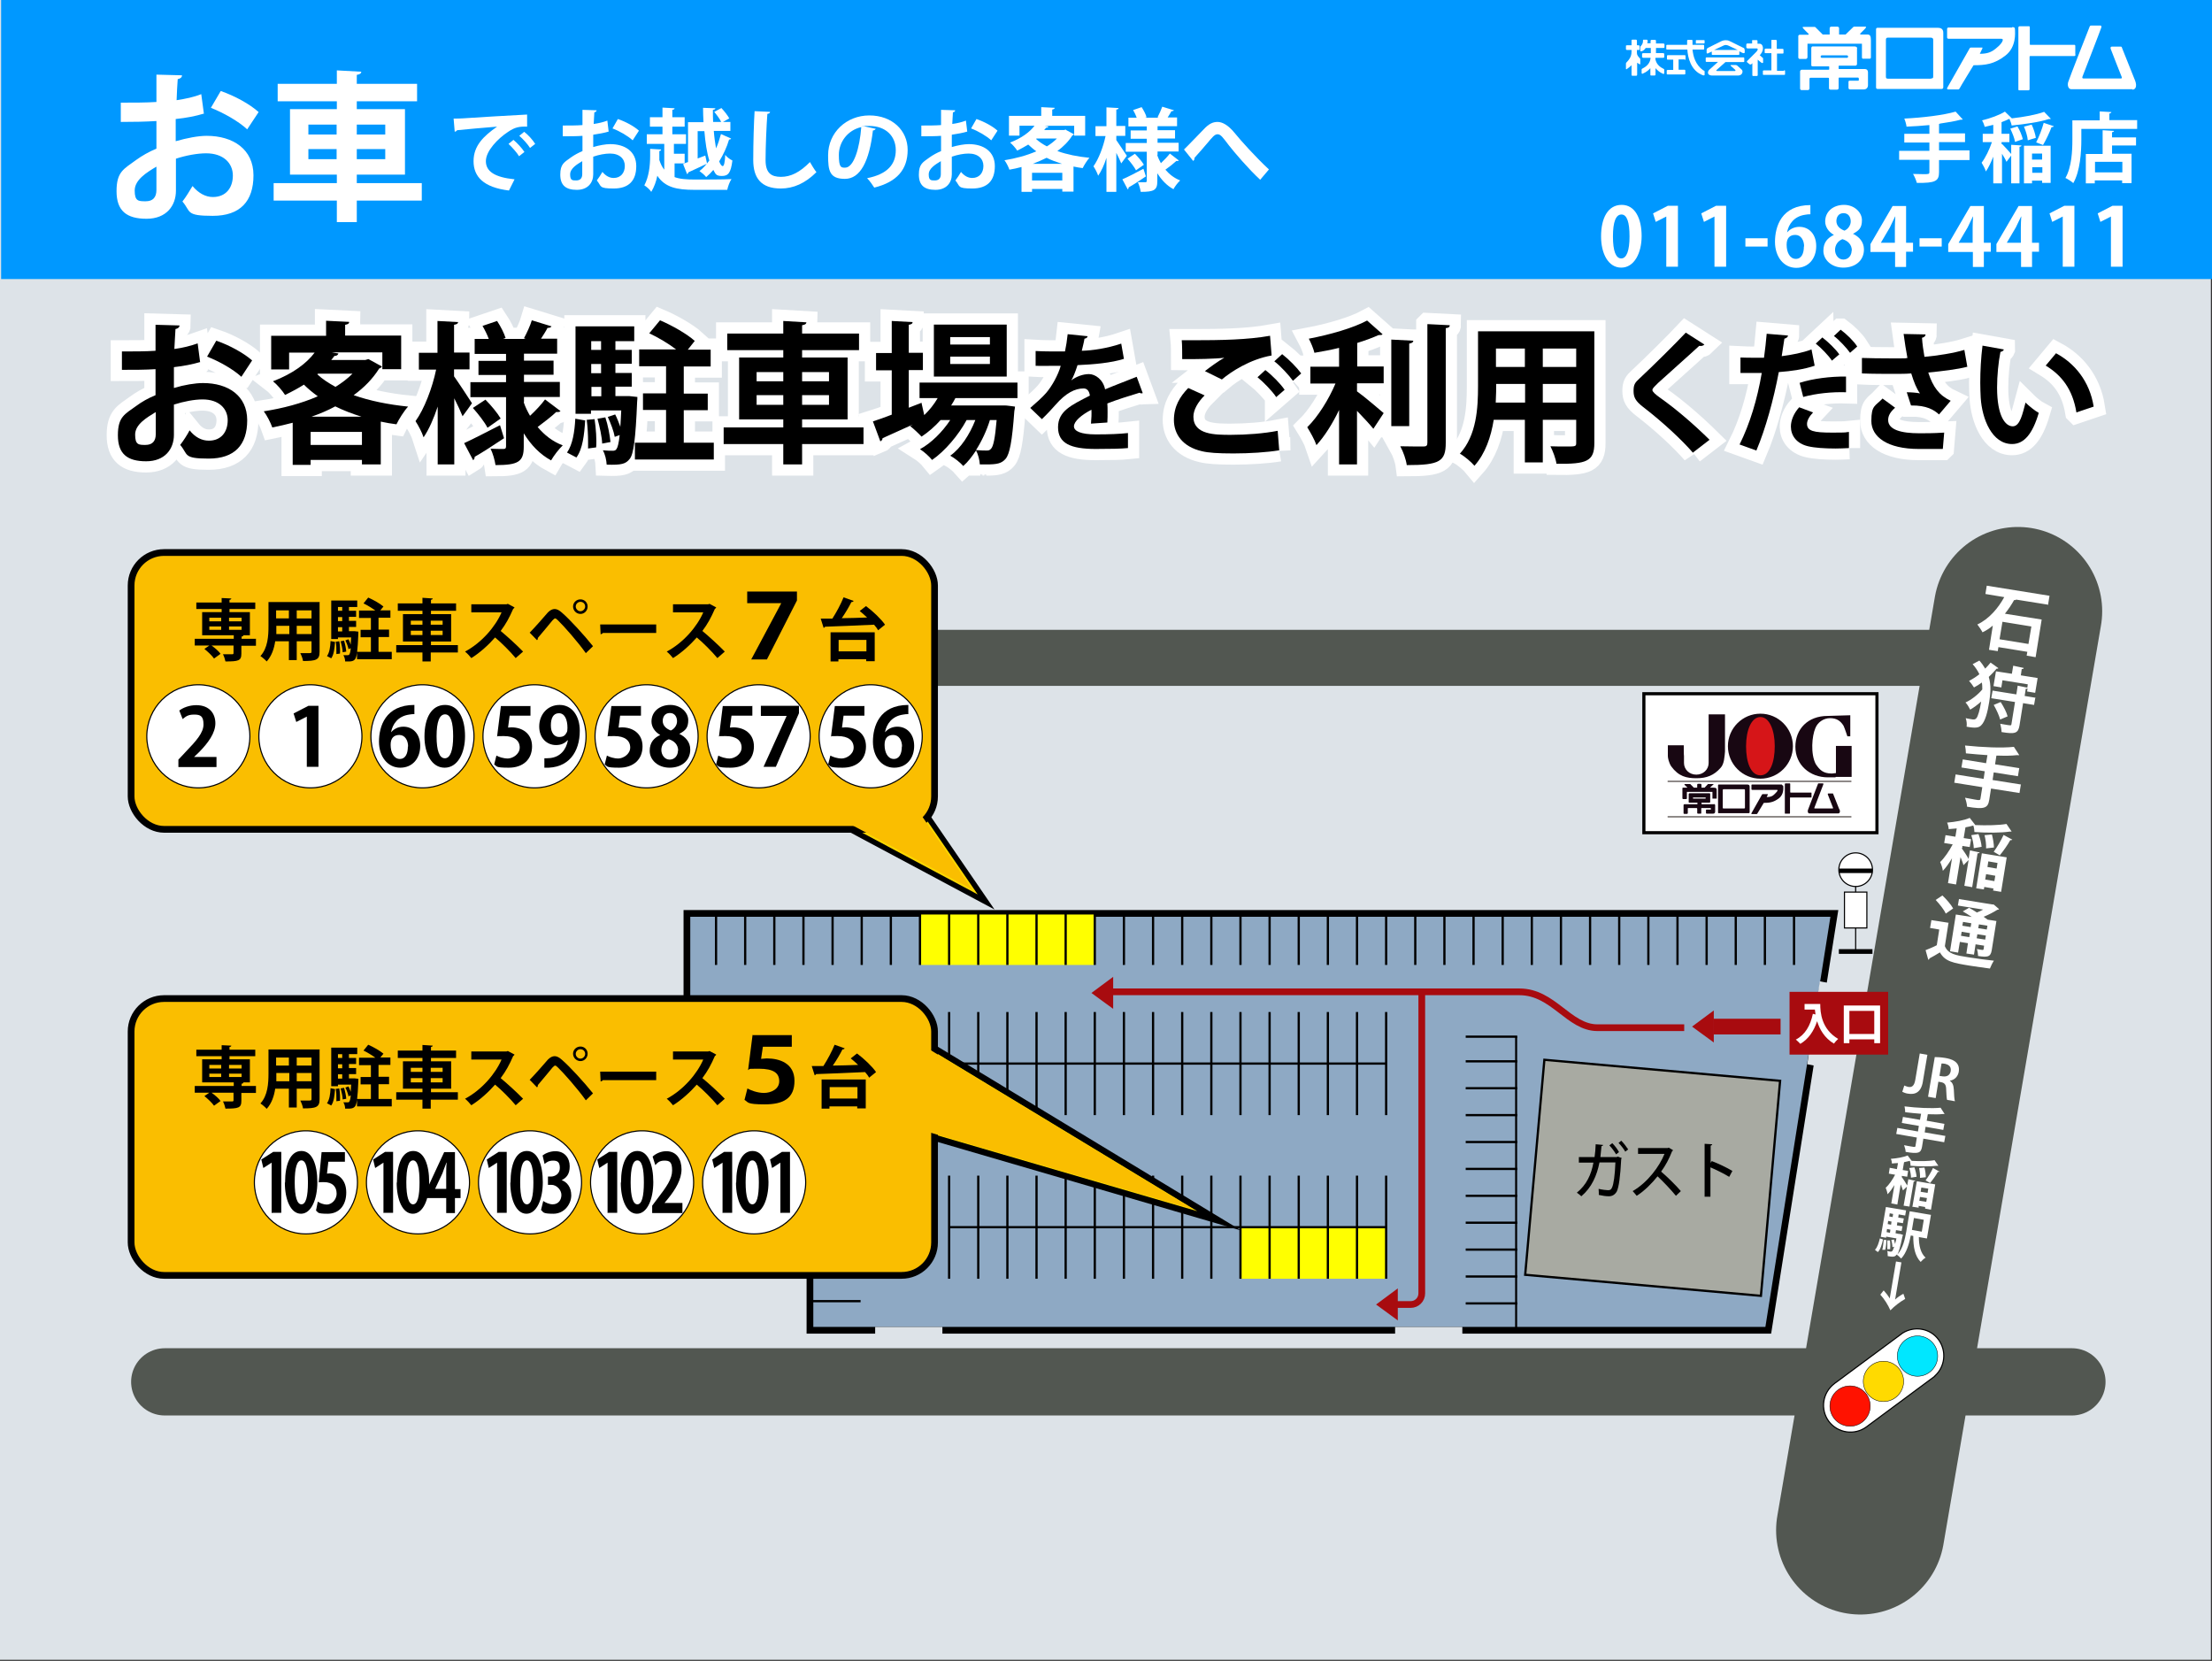 <?xml version="1.0" encoding="UTF-8"?>
<svg xmlns="http://www.w3.org/2000/svg" width="987" height="741" version="1.1" viewBox="0 0 987 741">
  <rect x="0" y="0" width="987" height="741" fill="#333333" stroke="none"/>
  <!-- Generator: Adobe Illustrator 29.0.1, SVG Export Plug-In . SVG Version: 2.1.0 Build 192)  -->
  <defs>
    <style>
      .st0, .st1, .st2, .st3, .st4, .st5, .st6, .st7, .st8, .st9, .st10, .st11, .st12, .st13, .st14, .st15, .st16, .st17, .st18, .st19, .st20, .st21, .st22, .st23, .st24 {
        stroke-miterlimit: 10;
      }

      .st0, .st1, .st2, .st3, .st4, .st5, .st6, .st9, .st10, .st11, .st12, .st14, .st15, .st16, .st17, .st18, .st19, .st22 {
        stroke: #000;
      }

      .st0, .st1, .st2, .st8, .st10, .st11, .st19, .st22, .st24, .st25 {
        fill: none;
      }

      .st0, .st15 {
        stroke-width: .5px;
      }

      .st26 {
        fill: #0069ad;
      }

      .st2 {
        stroke-width: .9px;
      }

      .st3 {
        stroke-width: .5px;
      }

      .st3, .st4, .st27, .st15, .st17 {
        fill: #fff;
      }

      .st28 {
        fill: #dde3e8;
      }

      .st4 {
        stroke-width: 1.4px;
      }

      .st29 {
        fill: red;
      }

      .st29, .st30, .st21, .st23 {
        display: none;
      }

      .st5 {
        fill: #ff1200;
      }

      .st5, .st12, .st18 {
        stroke-width: .2px;
      }

      .st6 {
        stroke-width: 2.4px;
      }

      .st6, .st9 {
        fill: #fbd700;
      }

      .st7 {
        stroke-width: 75.2px;
      }

      .st7, .st13, .st20, .st21, .st23 {
        fill: #232323;
        stroke: #525751;
        stroke-linecap: round;
      }

      .st8 {
        stroke-width: 3px;
      }

      .st8, .st24 {
        stroke: #a80b0f;
      }

      .st9 {
        stroke-width: 2.8px;
      }

      .st31 {
        fill: #fabe00;
      }

      .st10 {
        stroke-width: 1px;
      }

      .st11 {
        stroke-width: 2px;
      }

      .st12 {
        fill: #ffda00;
      }

      .st13 {
        stroke-width: 25px;
      }

      .st14 {
        fill: #8ea9c4;
      }

      .st14, .st22, .st24 {
        stroke-width: 3px;
      }

      .st16 {
        fill: #a8aaa2;
      }

      .st32 {
        fill: #a80b0f;
      }

      .st33 {
        fill: #180712;
      }

      .st34 {
        fill: #211714;
      }

      .st17 {
        stroke-width: .5px;
      }

      .st35 {
        fill: #0098ff;
      }

      .st18 {
        fill: #00e7ff;
      }

      .st19 {
        stroke-width: 2.1px;
      }

      .st20 {
        stroke-width: 30px;
      }

      .st21 {
        stroke-width: 22px;
      }

      .st23 {
        stroke-width: 46px;
      }

      .st36 {
        fill: #d61518;
      }

      .st25 {
        stroke: #fff;
        stroke-width: 10px;
      }

      .st37 {
        fill: #ff0;
      }
    </style>
  </defs>
  <g id="_背景下地" data-name="背景下地">
    <rect class="st28" x="-.5" y="-.5" width="987" height="741"/>
  </g>
  <g id="_道路" data-name="道路">
    <line class="st7" x1="830.1" y1="682.7" x2="900.4" y2="272.7"/>
    <line class="st23" x1="83.5" y1="727.5" x2="83.5" y2="258.5"/>
    <line class="st21" x1="516.5" y1="739.5" x2="516.5" y2="500.5"/>
    <line class="st13" x1="892" y1="293.5" x2="286" y2="293.5"/>
    <g>
      <path class="st27" d="M914,269.8l-14.4-2.3c-.2.2-.5.3-.9.2-1.1,2-2.5,4.1-4.1,6.1l16.4,2.6-2.7,16.8-4-.7.3-1.7-12.9-2.1-.3,1.8-3.9-.6,1.7-10.8c-1.4,1.2-2.9,2.2-4.6,3-.5-1-1.6-2.6-2.3-3.5,5.2-2.4,9.4-7.4,12-12.2l-8.4-1.4.6-3.7,28,4.5-.6,3.7ZM905.1,287.3l1.3-7.8-12.9-2.1-1.3,7.8,12.9,2.1Z"/>
      <path class="st27" d="M883.1,294.6c1.1,1.2,2,2.5,2.7,3.7.9-.9,1.7-1.8,2.4-2.7l3.5,2.5c-.2.2-.4.3-.8.2-1,1.2-2.2,2.5-3.5,3.7,1.1,3.7.8,7.4.2,11.1-.7,4.5-1.8,8.8-3.6,10.5-1,1-2.4,1.4-6.5.6.2-1.2,0-2.7-.4-3.8.8.2,1.5.3,2.1.4,1.6.3,2,.3,2.6-.3.8-.8,1.6-3.8,2.2-7.5-1.6,1.4-3.3,2.7-4.9,3.6-.5-1-1.3-2.4-2.1-3.2,2.5-1.1,5.5-3.4,7.5-5.8,0-1,0-2.1-.2-3.1-1.1.8-2.3,1.6-3.5,2.2-.5-.8-1.5-2.2-2.2-2.9,1.5-.8,3.1-1.8,4.6-3-.7-1.5-1.7-3-3-4.5l3-1.6ZM908.2,311.1l-.6,3.4-4.9-.8-1.6,10c-.6,3.5-2,3.9-8,2.9,0-1-.3-2.6-.6-3.7,1,.2,2.1.4,2.9.5,1.9.3,2,.3,2.1-.3l1.6-9.9-10.6-1.7.6-3.4,10.6,1.7.6-3.9,4.3.9.2-1.5-11.3-1.8-.5,3.2-3.5-.6,1.1-6.6,7.1,1.1.6-3.6,4.7,1c0,.3-.3.5-.9.5l-.4,2.8,7.5,1.2-1.1,6.6-3.6-.6.2-1.4c-.2.2-.4.2-.8.2l-.5,3.2,4.9.8ZM892.5,321.1c-.4-1.7-1.7-4.5-2.9-6.6l3.1-1.3c1.3,2,2.7,4.7,3.1,6.4l-3.3,1.4Z"/>
      <path class="st27" d="M901.7,350.1l-.6,3.7-12.7-2-.8,5.1c-.6,3.7-2.2,4.3-9.9,3,0-1.1-.5-2.9-.9-4,1.5.3,3.1.6,4.3.8,2.2.4,2.5.4,2.6-.5l.8-5-12.5-2,.6-3.7,12.5,2,.5-3.4-10.4-1.7.6-3.6,10.4,1.7.6-3.6c-3.2-.2-6.5-.5-9.6-.8,0-1-.2-2.6-.4-3.5,7.7.8,16.4,1.2,21.8.6l2.4,3.7c-.2.1-.2,0-1,0-2.5.3-5.4.3-8.6.2-.1,0-.3,0-.6,0l-.6,3.9,10.8,1.7-.6,3.6-10.8-1.7-.5,3.4,12.7,2Z"/>
      <path class="st27" d="M875.3,378.4c.7.9,2.5,3.6,3.1,4.8l.6-3.8,4.3.9c0,.3-.3.4-.9.4l-2.4,15.1-3.5-.6,1.9-11.5-2.3,2.3c-.2-.9-.8-2.3-1.3-3.6l-2,12.2-3.6-.6,1.8-11.1c-1.3,2.2-2.7,4.2-4.1,5.6-.1-1.1-.7-2.9-1.2-3.9,1.9-1.8,4.1-5,5.6-7.9l-3.8-.6.6-3.5,4.4.7.6-3.7c-1.2.1-2.5.2-3.6.3,0-.8-.3-2.1-.7-2.9,3.6-.3,7.6-1,10.1-2.1l2.5,3.2c5,.2,10.4.1,13.9-.5l2.3,3.4c-.1,0-.3,0-.5,0-.1,0-.2,0-.3,0-4.1.6-10.4.6-15.8.2,0-.8-.2-2.1-.5-2.9-1,.3-2.2.6-3.5.8l-.8,4.8,3.3.5-.6,3.5-3.3-.5v.9ZM880.7,378.4c0-1.5-.5-3.9-1.1-5.8l3.2-.5c.7,1.8,1.3,4.1,1.4,5.7l-3.4.6ZM881.8,396.2l2.5-15.5,11.1,1.8-2.5,15.4-3.6-.6.2-.9-4.1-.7-.2,1.1-3.4-.5ZM888.8,372.3c.5,1.9.9,4.3.9,5.8,0,0-.1,0-3.5.4.1-1.6-.2-4-.7-5.9l3.3-.3ZM885.8,392.4l4.1.7.4-2.4-4.1-.7-.4,2.4ZM891.3,385l-4.1-.7-.4,2.5,4.1.7.4-2.5ZM889.6,380c1.5-2,3.3-5.1,4.4-7.5l3.9,2.1c-.2.2-.5.3-.9.2-1.2,2.2-3.2,5-4.7,6.8l-2.7-1.6Z"/>
      <path class="st27" d="M869.4,411.9l-1.6,10.2c1.4,3.5,4.8,4.1,10.6,5,3.8.6,8.3,1.2,11.3,1.5-.6.8-1.4,2.5-1.8,3.5-2.4-.3-5.9-.8-9.1-1.3-7.3-1.2-10.9-1.8-13.2-5.9-1.7,1-3.3,2-4.7,2.7,0,.4-.2.5-.5.6l-1.2-4.3c1.5-.6,3.3-1.3,5-2.2l1.1-7-4.1-.7.6-3.5,7.7,1.2ZM866.7,399.5c1.7,1.6,3.9,4.1,4.8,5.8l-3.3,2.3c-.7-1.7-2.8-4.3-4.5-6.1l3-2ZM874.5,420.2l-.8,4.8-3.6-.6,2.6-16.4,7.1,1.1c-1.3-.9-2.8-1.8-4-2.5l2.8-1.6c1.1.6,2.3,1.3,3.5,2.1,1-.4,1.9-.8,2.8-1.3l-11.3-1.8.5-2.9,14.8,2.4h.6c0-.1,2.5,2.1,2.5,2.1-.2.2-.5.3-.8.3-1.6,1-3.8,2.2-6.1,3.1.7.5,1.3.9,1.8,1.3l3.9.6-2.1,13.1c-.5,3.1-2.1,3.1-6.1,2.5,0-.9-.2-2.2-.5-3.1,1,.2,2.1.4,2.4.4.4,0,.5,0,.6-.4l.2-1.5-3.8-.6-.7,4.6-3.4-.5.7-4.6-3.7-.6ZM875,417.5l3.7.6.3-1.8-3.7-.6-.3,1.8ZM879.6,411.9l-3.7-.6-.3,1.7,3.7.6.3-1.7ZM882,418.6l3.8.6.3-1.8-3.8-.6-.3,1.8ZM886.5,414.7l.3-1.7-3.8-.6-.3,1.7,3.8.6Z"/>
    </g>
    <line class="st20" x1="924.5" y1="616.5" x2="73.5" y2="616.5"/>
    <g>
      <path class="st27" d="M868,506.9l-.5,2.7-9.3-1.6-.6,3.7c-.5,2.7-1.6,3.2-7.3,2.2,0-.8-.4-2.2-.7-3,1.1.2,2.3.5,3.2.6,1.7.3,1.8.3,1.9-.3l.6-3.7-9.2-1.6.5-2.7,9.2,1.6.4-2.5-7.6-1.3.5-2.7,7.6,1.3.5-2.7c-2.4-.2-4.8-.4-7.1-.7,0-.7-.1-1.9-.3-2.6,5.7.7,12.1,1,16.1.6l1.8,2.8c-.1,0-.2,0-.7,0-1.8.2-4,.2-6.4.1-.1,0-.2,0-.4,0l-.5,2.9,7.9,1.4-.5,2.7-7.9-1.4-.4,2.5,9.3,1.6Z"/>
      <path class="st27" d="M848.7,525.3c.5.6,1.8,2.7,2.3,3.6l.5-2.8,3.1.7c0,.2-.2.3-.7.3l-1.9,11.2-2.6-.4,1.5-8.5-1.8,1.7c-.2-.7-.6-1.7-1-2.7l-1.5,9-2.7-.5,1.4-8.2c-1,1.6-2,3.1-3.1,4.1,0-.8-.5-2.1-.8-2.9,1.5-1.3,3.1-3.7,4.2-5.8l-2.8-.5.4-2.6,3.2.6.5-2.7c-.9,0-1.8.1-2.7.2,0-.6-.2-1.5-.5-2.1,2.7-.2,5.6-.7,7.5-1.5l1.8,2.4c3.7.2,7.7.2,10.2-.3l1.7,2.5c0,0-.2,0-.4,0,0,0-.2,0-.3,0-3,.4-7.7.3-11.7,0,0-.6-.1-1.5-.3-2.2-.7.2-1.6.4-2.6.6l-.6,3.5,2.4.4-.4,2.6-2.4-.4v.7ZM852.7,525.4c0-1.1-.3-2.9-.8-4.3l2.3-.3c.5,1.3.9,3.1,1,4.2l-2.5.4ZM853.3,538.5l2-11.5,8.2,1.4-1.9,11.3-2.6-.5v-.7c.1,0-2.9-.5-2.9-.5v.8c-.1,0-2.6-.4-2.6-.4ZM858.7,520.9c.4,1.4.6,3.2.6,4.3,0,0,0,0-2.6.3.1-1.2-.1-3-.4-4.4l2.4-.2ZM856.4,535.7l3.1.5.3-1.7-3.1-.5-.3,1.7ZM860.4,530.3l-3.1-.5-.3,1.9,3.1.5.3-1.9ZM859.2,526.6c1.1-1.4,2.5-3.7,3.3-5.5l2.9,1.6c-.1.2-.3.2-.7.1-.9,1.6-2.4,3.7-3.5,5l-2-1.2Z"/>
      <path class="st27" d="M840.2,553c-.5,2.2-1.1,4.4-2.3,5.6l-1.3-1c1.1-1.1,1.7-3.1,2.2-5.1l1.5.5ZM859.6,552.5l-3.4-.6c0,3.8.8,7.2,3,9.2-.7.4-1.7,1.3-2.2,1.9-2.6-2.7-3.3-6.7-3.3-11.6l-1.1-.2c-.7,3.6-1.9,7.8-4.3,10.3-.4-.5-1.4-1.4-2-1.8-.8,1.3-2.2,1-4,.7,0-.7,0-1.7-.2-2.3.6.2,1.2.3,1.5.3.3,0,.5,0,.7-.2.2-.2.5-.8.9-2l-.8.2c0-.9-.2-2.2-.5-3.2l1.2-.2c.2.6.3,1.4.5,2h0c.2-.7.4-1.5.6-2.5l-4.6-.8v.5c0,0-2.4-.4-2.4-.4l2.3-13.3,9,1.5-.4,2.3-2.9-.5-.2,1.4,2.5.4-.4,2.1-2.5-.4-.2,1.4,2.5.4-.4,2.1-2.5-.4-.2,1.4,1.5.3h.5s1.3.4,1.3.4c0,.2-.1.5-.2.7-1,4.8-1.7,7.1-2.3,8.1,2.5-2.6,3.4-7,4-10.3l1.5-9,9.5,1.6-1.8,10.5ZM839.9,557.6c0-.3.1-.6.2-1,.2-1.1.3-2.3.4-3.4h1.2c0,1.5-.2,3.3-.5,4.4h-1.3ZM842,548.3l-.2,1.4,1.5.3.2-1.4-1.5-.3ZM842.1,557.3c.1-1,0-2.7,0-3.9h1.2c.2,1.2.2,2.9.1,3.9h-1.3ZM843.8,546.4l.2-1.4-1.5-.3-.2,1.4,1.5.3ZM844.7,541.6l-1.5-.3-.2,1.4,1.5.3.2-1.4ZM858.4,544.2l-4.4-.8-.9,5.3,4.4.8.9-5.3Z"/>
      <path class="st27" d="M848.4,563.3l-2.8,16.5c.9-.9,2.4-1.9,3.7-2.6l.8,2.3c-2.3,1.3-4.9,3.3-6.6,5.1-1-2.3-2.7-5.1-4.5-7l1.5-1.9c1,1.1,2.1,2.5,2.7,3.6l2.8-16.5,2.4.4Z"/>
    </g>
    <g>
      <path class="st27" d="M858,482.5c-.8,4.9-3.5,6-6.8,5.4-.8-.1-1.8-.5-2.4-.8l.9-2.8c.4.2,1,.4,1.7.6,1.6.3,2.7-.3,3.2-3.1l2-11.8,3.4.6-2,11.8Z"/>
      <path class="st27" d="M870,482.2c1.2.7,1.7,2,1.8,3.9.1,2.2.2,4.4.5,5.2l-3.5-.6c-.2-.6-.3-2.2-.4-4.4,0-2.4-.7-3.2-2.3-3.5l-1.2-.2-1.2,7.3-3.4-.6,3-17.7c1.2,0,2.9.1,4.7.4,2.3.4,6.8,1.4,6,6.2-.4,2.2-2,3.6-3.8,3.9h0ZM866.8,480.2c2,.3,3.3-.6,3.6-2.3.4-2.3-1.3-3-2.5-3.3-.8-.1-1.3-.2-1.6-.1l-.9,5.5,1.4.2Z"/>
    </g>
  </g>
  <g id="_レイヤー_14" data-name="レイヤー_14">
    <polygon class="st14" points="306.5 407.5 306.5 507.3 361.4 507.3 361.4 593.5 789 593.5 818.5 407.5 306.5 407.5"/>
    <rect class="st28" x="634.5" y="580" width="6" height="30" transform="translate(1232.5 -42.5) rotate(90)"/>
    <rect class="st28" x="402.5" y="580" width="6" height="30" transform="translate(1000.5 189.5) rotate(90)"/>
    <polygon class="st28" points="812 437.8 806.4 474.8 817.2 476.9 822.9 439.9 812 437.8"/>
    <g id="_x3C_上グループ_x3E_">
      <rect class="st37" x="411" y="408" width="77" height="22.5"/>
      <line class="st10" x1="800.5" y1="430.5" x2="800.5" y2="407.5"/>
      <line class="st10" x1="787.5" y1="430.5" x2="787.5" y2="407.5"/>
      <line class="st10" x1="774.5" y1="430.5" x2="774.5" y2="407.5"/>
      <line class="st10" x1="761.5" y1="430.5" x2="761.5" y2="407.5"/>
      <line class="st10" x1="748.5" y1="430.5" x2="748.5" y2="407.5"/>
      <line class="st10" x1="735.5" y1="430.5" x2="735.5" y2="407.5"/>
      <line class="st10" x1="722.5" y1="430.5" x2="722.5" y2="407.5"/>
      <line class="st10" x1="709.5" y1="430.5" x2="709.5" y2="407.5"/>
      <line class="st10" x1="696.5" y1="430.5" x2="696.5" y2="407.5"/>
      <line class="st10" x1="683.5" y1="430.5" x2="683.5" y2="407.5"/>
      <line class="st10" x1="670.5" y1="430.5" x2="670.5" y2="407.5"/>
      <line class="st10" x1="657.5" y1="430.5" x2="657.5" y2="407.5"/>
      <line class="st10" x1="644.5" y1="430.5" x2="644.5" y2="407.5"/>
      <line class="st10" x1="631.5" y1="430.5" x2="631.5" y2="407.5"/>
      <line class="st10" x1="618.5" y1="430.5" x2="618.5" y2="407.5"/>
      <line class="st10" x1="605.5" y1="430.5" x2="605.5" y2="407.5"/>
      <line class="st10" x1="592.5" y1="430.5" x2="592.5" y2="407.5"/>
      <line class="st10" x1="579.5" y1="430.5" x2="579.5" y2="407.5"/>
      <line class="st10" x1="566.5" y1="430.5" x2="566.5" y2="407.5"/>
      <line class="st10" x1="553.5" y1="430.5" x2="553.5" y2="407.5"/>
      <line class="st10" x1="540.5" y1="430.5" x2="540.5" y2="407.5"/>
      <line class="st10" x1="527.5" y1="430.5" x2="527.5" y2="407.5"/>
      <line class="st10" x1="514.5" y1="430.5" x2="514.5" y2="407.5"/>
      <line class="st10" x1="501.5" y1="430.5" x2="501.5" y2="407.5"/>
      <line class="st10" x1="488.5" y1="430.5" x2="488.5" y2="407.5"/>
      <line class="st10" x1="475.5" y1="430.5" x2="475.5" y2="407.5"/>
      <line class="st10" x1="462.5" y1="430.5" x2="462.5" y2="407.5"/>
      <line class="st10" x1="449.5" y1="430.5" x2="449.5" y2="407.5"/>
      <line class="st10" x1="436.5" y1="430.5" x2="436.5" y2="407.5"/>
      <line class="st10" x1="423.5" y1="430.5" x2="423.5" y2="407.5"/>
      <line class="st10" x1="410.5" y1="430.5" x2="410.5" y2="407.5"/>
      <line class="st10" x1="397.5" y1="430.5" x2="397.5" y2="407.5"/>
      <line class="st10" x1="384.5" y1="430.5" x2="384.5" y2="407.5"/>
      <line class="st10" x1="371.5" y1="430.5" x2="371.5" y2="407.5"/>
      <line class="st10" x1="358.5" y1="430.5" x2="358.5" y2="407.5"/>
      <line class="st10" x1="345.5" y1="430.5" x2="345.5" y2="407.5"/>
      <line class="st10" x1="332.5" y1="430.5" x2="332.5" y2="407.5"/>
      <line class="st10" x1="319.5" y1="430.5" x2="319.5" y2="407.5"/>
    </g>
    <g id="_x3C_左グループ_x3E_">
      <line class="st10" x1="384" y1="508.5" x2="361" y2="508.5"/>
      <line class="st10" x1="384" y1="520.5" x2="361" y2="520.5"/>
      <line class="st10" x1="384" y1="532.5" x2="361" y2="532.5"/>
      <line class="st10" x1="384" y1="544.5" x2="361" y2="544.5"/>
      <line class="st10" x1="384" y1="556.5" x2="361" y2="556.5"/>
      <line class="st10" x1="384" y1="568.5" x2="361" y2="568.5"/>
      <path class="st10" d="M361,569"/>
      <path class="st10" d="M384,569"/>
      <line class="st10" x1="384" y1="580.5" x2="361" y2="580.5"/>
      <rect class="st29" x="364.5" y="509.5" width="3" height="11"/>
    </g>
    <g id="_x3C_右グループ_x3E_">
      <line class="st10" x1="677" y1="509.5" x2="654" y2="509.5"/>
      <line class="st10" x1="677" y1="521.5" x2="654" y2="521.5"/>
      <line class="st10" x1="677" y1="533.5" x2="654" y2="533.5"/>
      <line class="st10" x1="677" y1="545.5" x2="654" y2="545.5"/>
      <line class="st10" x1="677" y1="462.5" x2="654" y2="462.5"/>
      <line class="st10" x1="677" y1="473.5" x2="654" y2="473.5"/>
      <line class="st10" x1="677" y1="485.5" x2="654" y2="485.5"/>
      <line class="st10" x1="677" y1="497.5" x2="654" y2="497.5"/>
      <line class="st10" x1="677" y1="557.5" x2="654" y2="557.5"/>
      <path class="st10" d="M654,574.5"/>
      <path class="st10" d="M677,574.5"/>
      <line class="st10" x1="677" y1="569.5" x2="654" y2="569.5"/>
      <line class="st10" x1="677" y1="581.5" x2="654" y2="581.5"/>
      <rect class="st29" x="649.5" y="466.5" width="11" height="3" transform="translate(187 1123) rotate(-90)"/>
      <line class="st2" x1="676.5" y1="592.5" x2="676.5" y2="462.5"/>
    </g>
    <g id="_x3C_下グループ_x3E_">
      <rect class="st37" x="553.5" y="547.5" width="65" height="23"/>
      <line class="st1" x1="423.5" y1="570.5" x2="423.5" y2="524.5"/>
      <line class="st1" x1="436.5" y1="570.5" x2="436.5" y2="524.5"/>
      <line class="st1" x1="449.5" y1="570.5" x2="449.5" y2="524.5"/>
      <line class="st1" x1="462.5" y1="570.5" x2="462.5" y2="524.5"/>
      <line class="st1" x1="475.5" y1="570.5" x2="475.5" y2="524.5"/>
      <line class="st1" x1="488.5" y1="570.5" x2="488.5" y2="524.5"/>
      <line class="st1" x1="501.5" y1="570.5" x2="501.5" y2="524.5"/>
      <line class="st1" x1="514.5" y1="570.5" x2="514.5" y2="524.5"/>
      <line class="st1" x1="527.5" y1="570.5" x2="527.5" y2="524.5"/>
      <line class="st1" x1="540.5" y1="570.5" x2="540.5" y2="524.5"/>
      <line class="st1" x1="553.5" y1="570.5" x2="553.5" y2="524.5"/>
      <line class="st1" x1="566.5" y1="570.5" x2="566.5" y2="524.5"/>
      <line class="st1" x1="579.5" y1="570.5" x2="579.5" y2="524.5"/>
      <line class="st1" x1="592.5" y1="570.5" x2="592.5" y2="524.5"/>
      <line class="st1" x1="605.5" y1="570.5" x2="605.5" y2="524.5"/>
      <line class="st1" x1="618.5" y1="570.5" x2="618.5" y2="524.5"/>
      <line class="st1" x1="618.5" y1="547.5" x2="423.5" y2="547.5"/>
      <rect class="st29" x="514.5" y="533.5" width="13" height="3"/>
    </g>
    <g id="_x3C_中グループ_x3E_">
      <line class="st1" x1="423.5" y1="497.5" x2="423.5" y2="451.5"/>
      <line class="st1" x1="436.5" y1="497.5" x2="436.5" y2="451.5"/>
      <line class="st1" x1="449.5" y1="497.5" x2="449.5" y2="451.5"/>
      <line class="st1" x1="462.5" y1="497.5" x2="462.5" y2="451.5"/>
      <line class="st1" x1="475.5" y1="497.5" x2="475.5" y2="451.5"/>
      <line class="st1" x1="488.5" y1="497.5" x2="488.5" y2="451.5"/>
      <line class="st1" x1="501.5" y1="497.5" x2="501.5" y2="451.5"/>
      <line class="st1" x1="514.5" y1="497.5" x2="514.5" y2="451.5"/>
      <line class="st1" x1="527.5" y1="497.5" x2="527.5" y2="451.5"/>
      <line class="st1" x1="540.5" y1="497.5" x2="540.5" y2="451.5"/>
      <line class="st1" x1="553.5" y1="497.5" x2="553.5" y2="451.5"/>
      <line class="st1" x1="566.5" y1="497.5" x2="566.5" y2="451.5"/>
      <line class="st1" x1="579.5" y1="497.5" x2="579.5" y2="451.5"/>
      <line class="st1" x1="592.5" y1="497.5" x2="592.5" y2="451.5"/>
      <line class="st1" x1="605.5" y1="497.5" x2="605.5" y2="451.5"/>
      <line class="st1" x1="618.5" y1="497.5" x2="618.5" y2="451.5"/>
      <line class="st1" x1="618.5" y1="474.5" x2="423.5" y2="474.5"/>
      <rect class="st29" x="514.5" y="460.5" width="13" height="3"/>
    </g>
    <rect class="st32" x="798.5" y="442.5" width="44" height="28"/>
    <g>
      <path class="st27" d="M805.2,447.9h7c0,3.8.5,11.2,8,15.6-.5.4-1.5,1.5-1.9,2.1-4.2-2.5-6.4-6.4-7.5-10-1.5,4.5-3.9,8-7.5,10.1-.4-.5-1.4-1.4-2-1.9,4.1-2.1,6.5-6.2,7.6-11.5l1.2.3c-.1-.8-.2-1.5-.3-2.2h-4.6v-2.4Z"/>
      <path class="st27" d="M822.7,448.6h16.2v16.8h-2.6v-1.7h-11.1v1.7h-2.5v-16.9ZM825.2,461.3h11.1v-10.3h-11.1v10.3Z"/>
    </g>
    <path class="st32" d="M764.7,465.1l-9.7-7.1,9.7-7.2v14.3Z"/>
    <path class="st32" d="M496.7,450.1l-9.7-7.1,9.7-7.2v14.3Z"/>
    <path class="st32" d="M623.7,589.1l-9.7-7.1,9.7-7.2v14.3Z"/>
    <rect class="st32" x="764.5" y="454.5" width="30" height="7"/>
    <path class="st8" d="M751.5,458.5h-38.7c-12.8,0-19.7-16-34.8-16h-184.6"/>
    <path class="st24" d="M634.4,442.5v134.5c0,2.8-2.2,5-5,5h-11.4"/>
  </g>
  <g id="_ランドマーク" data-name="ランドマーク">
    <g id="_信号_xFF11_" data-name="信号_xFF11_">
      <path class="st15" d="M863.3,613.9c4.6-4.1,5.4-11.1,1.7-16.2s-10.7-6.3-16-3h0s-29.7,22-29.7,22h0c-.3.2-.6.4-.8.6-5.3,4-6.4,11.5-2.5,16.8,4,5.3,11.5,6.4,16.8,2.5s.5-.4.8-.6h0s29.7-22,29.7-22h0Z"/>
      <circle class="st5" cx="825.5" cy="627.3" r="9"/>
      <circle class="st12" cx="840.4" cy="616.3" r="9"/>
      <circle class="st18" cx="855.6" cy="605" r="9"/>
    </g>
    <rect id="_ロイズ" data-name="ロイズ" class="st16" x="685.1" y="476.8" width="105.6" height="96.3" transform="translate(49.1 -63) rotate(5.1)"/>
    <g>
      <path d="M723.7,516.6c0,.1-.1.3-.3.4-.4,8-1.1,12.8-2,14.6-.9,1.5-2.1,2.1-3.5,2.1s-2.7-.2-4.5-.6c0-.7,0-1.9-.1-2.7,1.7.4,3.6.6,4.2.6.9,0,1.4-.2,1.8-1.2.7-1.4,1.3-5.6,1.5-11.2h-7.1c-1.2,6-3.5,11.2-8.1,15.1-.5-.5-1.4-1.2-2-1.6,4.3-3.5,6.4-8,7.4-13.4h-6.5v-2.5h7c.3-1.9.4-3.5.5-5.7l3.3.3c0,.3-.3.5-.7.5-.2,1.8-.3,3.2-.5,4.9h7.3l.5-.2,1.8.7ZM719.4,510c1.1,1.1,2.4,2.8,3,4l-1.3,1c-.6-1.1-2-3-3-4l1.2-.9ZM723.4,508.9c1.1,1.1,2.4,2.8,3.1,3.9l-1.3,1c-.6-1.1-2-2.9-3-3.9l1.2-1Z"/>
      <path d="M746.5,513.2c-.1.2-.2.3-.4.4-1.4,3.5-2.8,6.2-4.9,9.1,2.6,2.2,6.5,6,8.8,8.7l-2.2,2.1c-2.1-2.6-5.9-6.6-8.2-8.7-2.3,2.9-5.8,6.5-9.3,8.7-.4-.6-1.3-1.5-1.8-2.1,6.6-3.8,11.9-10.9,14.2-16.6h-11.8v-2.6h13.2l.5-.2,2,1.2Z"/>
      <path d="M771.5,525c-2.3-1.4-5.7-3.1-8.3-4.2v13.1h-2.6v-23.6l3.4.2c0,.3-.3.5-.7.6v7.7l.5-.8c2.9,1.1,6.7,2.9,9.2,4.4l-1.4,2.6Z"/>
    </g>
    <circle class="st15" cx="828" cy="388" r="7.5"/>
    <line class="st19" x1="820.5" y1="424.5" x2="835.5" y2="424.5"/>
    <line class="st0" x1="828" y1="395.5" x2="828" y2="424.5"/>
    <rect class="st3" x="823" y="398" width="10" height="16"/>
    <line class="st11" x1="820.5" y1="388.5" x2="835.5" y2="388.5"/>
  </g>
  <g id="_駐車用あります" data-name="駐車用あります">
    <g>
      <path class="st25" d="M89.4,161.5c-3.4,1-7.3,1.8-11.8,2.3,0,3.2,0,6.5,0,9.3,4.6-1.4,9.5-2.2,13-2.2,11.2,0,19.7,5.6,19.7,16.6s-5.6,17.1-17.2,17.1-9-1.8-12.7-6.1c1.4-1.8,3.1-4.4,4.2-6.5,2.5,3.1,5.4,4.6,8.6,4.6,5.5,0,8.4-3.9,8.4-9.1s-3.9-9.3-11.2-9.3c-3.7,0-8.4.9-12.8,2.3v13.5c0,6.3-4,11.8-12.4,11.8s-12.6-3.3-12.6-11.6,3.1-9.4,8.2-13.1c2.4-1.8,5.4-3.5,8.6-4.8v-11.6c-4.5.3-9.5.3-15,.3v-8.2c5.5,0,10.5,0,15-.3v-11.6l10.7.3c0,.8-.7,1.4-1.8,1.6-.2,2.7-.3,5.8-.5,8.9,3.8-.5,7.3-1.4,10.4-2.5l1.1,8.4ZM69.4,183.9c-3.9,2.4-9.1,5.4-9.1,10s1.6,4.6,4.6,4.6,4.6-1.6,4.6-4.8,0-5.7,0-9.7ZM107.7,168.1c-3.7-3.4-9.9-6.9-15.3-9l4.1-7.1c5.9,2,12.2,5.5,16,8.8l-4.8,7.3Z"/>
      <path class="st25" d="M164.4,160.2l6,3.3c-.2.5-.7.7-1.2.9-2.9,4.6-6.7,8.5-11.4,11.9,7.1,2.5,15.4,4.2,24.3,5.1-1.8,1.9-4.1,5.6-5.2,7.9-2.4-.3-4.7-.7-7-1.2v19.1h-8.4v-2h-22.9v2.2h-8v-18.8c-3,.8-6.1,1.5-9.1,2.1-.7-2-2.4-5.4-3.8-7.2,8.4-1.3,16.8-3.5,24.1-6.7-2.2-1.6-4.3-3.3-6.2-5.2-2.5,1.6-5.3,3.1-8.4,4.6-1.2-1.9-3.7-4.8-5.4-6.1,8.9-3.4,15-8,18.6-12.8h-11.4v7.5h-8v-15h24.5v-6.7l10.3.5c0,.7-.5,1.1-1.8,1.3v4.8h25v15h-8.4v-7.5h-22.6l3,.5c-.2.7-.8,1.1-1.8,1.1-.4.6-.9,1.2-1.4,1.8h15.2l1.4-.4ZM138.6,198.5h22.9v-5.8h-22.9v5.8ZM161.3,185.9c-4.1-1.3-8.1-2.8-11.7-4.6-3.3,1.8-6.9,3.3-10.6,4.6h22.3ZM141.9,166.7l-.3.3c2.2,2.1,5,3.9,8.1,5.6,2.9-1.8,5.4-3.7,7.6-5.9h-15.4Z"/>
      <path class="st25" d="M202.6,164.9v3c1.8,2.5,6.8,10.1,8,12-1.3,1.8-2.5,3.6-4.2,5.8-.8-2-2.2-5-3.7-8v29.5h-7.4v-25.8c-1.8,5.4-3.9,10.2-6.3,13.7-.7-2.2-2.4-5.4-3.6-7.2,3.9-5.4,7.5-14.8,9.2-23h-7.7v-7.5h8.3v-14.2l9.2.5c0,.6-.5,1-1.8,1.2v12.4h6.9v7.5h-6.9ZM207.1,197.7c4-1.8,10.1-5,16-8l1.8,5.8c-4.8,3.2-9.7,6.4-13.1,8.3,0,.6-.2,1.2-.7,1.5l-4-7.6ZM233.7,179.5c.7,2.1,1.7,4.1,2.8,6,2.4-2.2,5.1-5.1,6.7-7.3l6.9,5.2c-.3.4-1.1.5-1.9.4-2,1.9-5.6,4.7-8.3,6.7,3,3.6,6.7,6.5,11.2,8.2-1.7,1.6-4,4.6-5.2,6.7-5-2.7-9-6.9-12.2-12.1v6c0,6.7-2.4,8.2-12.6,8.2-.3-2.1-1.2-5.3-2.2-7.3,2.3.1,5,.1,5.8.1s1.1-.3,1.1-1.2v-21.9h-15.9v-6.7h15.9v-3.2h-12.3v-6.3h12.3v-3.1h-14v-6.7h6.3c-.7-1.9-1.8-4.1-2.8-5.8l6.5-2.2c1.6,2.4,3.2,5.6,3.8,7.6l-1.1.4h10l-.7-.3c1.2-2.2,2.8-5.6,3.5-8l8.8,2.7c-.3.5-.9.7-1.8.7-.7,1.4-1.8,3.1-2.9,4.8h7.2v6.7h-14.8v3.1h13.2v6.3h-13.2v3.2h16v6.7h-16v2.2ZM217.5,190.8c-1.2-2.4-4.1-6.1-6.5-8.8l5.6-3.7c2.5,2.5,5.4,6,6.8,8.4l-5.8,4.1Z"/>
      <path class="st25" d="M261.1,187.6c-.4,6.3-1.1,12.7-3.9,16.5l-4.2-2.2c2.5-3.5,3.4-9.3,3.7-15.1l4.5.8ZM280.7,176.7l3.7.4c0,.6,0,1.4-.1,2-.7,16.9-1.6,23.5-3.3,25.6-1.8,2.3-3.6,2.8-10.3,2.6-.1-2-.7-4.7-1.7-6.4,1.9.2,3.5.2,4.3.2s1.4-.1,1.8-.8c.5-.7,1-2.5,1.4-6.2l-2.2.8c-.4-2.4-1.8-6.1-3.1-8.9l3.3-1.1c.9,1.7,1.6,3.7,2.3,5.5h0c.1-2,.3-4.4.4-7.3h-13.5v1.5h-6.9v-39h26.2v6.6h-8.4v3.9h7.3v6.2h-7.3v4.1h7.3v6.1h-7.3v4.2h5.8ZM262.4,200c0-.9,0-1.9,0-2.9,0-3.1-.2-6.7-.6-9.8l3.5-.3c.6,4,1,9.2.7,12.6l-3.7.5ZM268.2,152.2h-4.4v3.9h4.4v-3.9ZM268.2,166.5v-4.1h-4.4v4.1h4.4ZM263.9,172.6v4.2h4.4v-4.2h-4.4ZM268.7,198c-.1-3-1.1-7.6-2.1-11.2l3.5-.6c1.2,3.5,2,8,2.3,11l-3.7.7ZM305.2,197.5h13.3v7.5h-35.2v-7.5h13.9v-14.6h-10.3v-7.4h10.3v-12.1h-12v-7.5h16.5c-3.4-2.6-8.1-5.4-12-7.2l4.8-5.8c5.2,2.2,12.1,6.1,15.5,9.2l-3.1,3.9h10.2v7.5h-12v12.1h10.7v7.4h-10.7v14.6Z"/>
      <path class="st25" d="M385.3,190.7v7.4h-27.4v9.1h-8.4v-9.1h-26.6v-7.4h26.6v-3.6h-19.7v-27.6h19.7v-3.3h-25v-7.4h25v-5.6l10.3.6c0,.7-.6,1.1-1.9,1.3v3.7h25.4v7.4h-25.4v3.3h20.3v27.6h-20.3v3.6h27.4ZM337.6,166v4.1h11.9v-4.1h-11.9ZM337.6,180.6h11.9v-4.3h-11.9v4.3ZM369.9,166h-12v4.1h12v-4.1ZM369.9,180.6v-4.3h-12v4.3h12Z"/>
      <path class="st25" d="M454,177.6h-27.7c-.6,1.2-1.2,2.2-1.9,3.3h24.1c0-.1,4.4.5,4.4.5,0,.6-.2,1.4-.3,2-1,13.7-2.1,19.2-3.9,21.3-1.8,2.1-3.9,2.5-8.6,2.5s-1.8,0-2.9,0c-.1-1.8-.7-4.5-1.7-6.2-1.8,2.7-3.7,5.2-5.7,6.9-1.4-1.6-3.8-3.5-5.8-4.6,4.7-3.3,8.7-9.5,11.2-15.9h-3.9c-3.6,6.7-9.7,13.9-15.4,17.8-1.3-1.6-3.5-3.6-5.4-4.8,5-2.7,10-7.7,13.5-13h-4.3c-2.6,2.9-5.5,5.4-8.5,7.4-1.2-1.3-3.6-3.6-5.1-4.7.4-.2.8-.4,1.2-.7h0c-5.1,2.3-10,4.5-13.5,6.1,0,.7-.5,1.2-1,1.4l-3.3-8.9c2.3-.7,5.2-1.8,8.4-3v-19.8h-7v-7.7h7v-14.3l9.3.5c0,.7-.5,1-1.7,1.2v12.5h6.3v7.7h-6.3v16.8l5.7-2.2c0,.1,0,.3,1.2,5.5,2.3-2.2,4.4-4.8,6-7.6h-8.1v-6.9h43.7v6.9ZM449.2,144.8v23.2h-32.5v-23.2h32.5ZM441.7,153.7v-3.3h-17.7v3.3h17.7ZM441.7,162.4v-3.3h-17.7v3.3h17.7ZM441.7,187.4c-1.4,4.6-3.6,9.3-6.2,13.4,2,.2,3.8.2,4.7.2s1.4-.1,2-.8c1-1,1.8-4.5,2.5-12.8h-3Z"/>
      <path class="st25" d="M509.8,175.4c-.2,0-.3.1-.5.1-.3,0-.6-.1-.8-.3-4.3,1.3-10.1,3.1-14.4,4.8.1,1.2.1,2.5.1,3.9s0,2.9-.1,4.6l-7.3.5c.2-2.1.3-4.5.2-6.2-4.5,2.3-7.8,5.2-7.8,7.4s3.2,3.6,9.7,3.6,10.7-.2,14.4-.6v6.7c-2.9.3-7.9.4-14.4.4-11.2,0-16.8-2.5-16.8-9.7s6-9.9,14.2-14.1c-.2-1.7-1-3.2-2.8-3.2-3.8,0-7.9,2-12.6,7.4-1.4,1.6-3.5,3.9-6,6.3l-5.2-5c2.4-2.1,5.3-4.6,7.1-6.7,2.6-3,5.4-8.1,6.5-12.1h-2.2c-1.3,0-7.5.1-9,0v-6.6c3.2.2,7.4.2,10,.2h3.1c.5-2.4.9-4.8,1.2-7.7l8.9.9c-.1.6-.6,1-1.4,1.1-.3,1.9-.8,3.6-1.2,5.4,4.6-.1,11.4-1.1,17.6-3.2l1.2,6.8c-5.6,1.8-13.6,2.5-20.7,2.8-1,3.1-2,5.6-2.8,6.8h0c2.1-1.6,5.1-2.8,7.9-2.8s6.3,2.4,7.2,6.8c4.5-1.9,9.9-3.9,14.1-5.6l2.7,7.3Z"/>
      <path class="st25" d="M570.8,200.9c-5.4.9-13.3,1.4-20.4,1.4s-11.3-.3-14.1-1c-8.8-2-12.5-7.8-12.5-13.9s2.7-10.5,6.4-14.3l7.3,3.3c-3.1,3.1-5,6.5-5,9.5,0,8.1,9.7,8.1,16.7,8.1s14.8-.6,20.9-1.8l.7,8.8ZM537.6,165.6c2.3-1.8,6-4.5,8.7-6h0c-3.5.5-13.1.7-18.8.6,0-2.1,0-6.5-.2-8.4,1.3,0,2.9,0,4.8,0,12.6,0,24.6-.2,34.6-2l.7,8.8c-9.7,1.7-18.2,7.3-22.2,10.7l-7.5-3.7ZM569.4,177.1c-1.6-2.5-5.8-6.8-8.3-8.8l3.5-3.2c2.9,2.2,6.7,6,8.6,8.8l-3.8,3.3ZM577,170c-1.7-2.4-5.6-6.7-8.4-8.8l3.5-3.2c3.1,2.4,6.6,6,8.5,8.6l-3.7,3.3Z"/>
      <path class="st25" d="M605.5,171.1v3.5c3.4,2.4,10.1,8.2,11.9,9.7l-4.6,7c-1.7-2.1-4.6-5.2-7.3-8v23.9h-8v-24.3c-2.9,6.1-6.5,11.8-10.1,15.7-.8-2.4-2.8-5.9-4.1-8,4.8-4.7,9.6-12.4,12.6-19.5h-11.2v-7.5h12.8v-8.4c-3.7.9-7.4,1.6-11,2.2-.4-1.8-1.6-4.6-2.5-6.3,9.5-1.8,19.9-4.8,26-8.1l6.9,6.1c-.3.4-.8.4-1.8.4-2.7,1.2-5.9,2.4-9.5,3.5v10.5h11.8v7.5h-11.8ZM630.6,152c0,.7-.6,1.1-1.8,1.3v36.8h-8v-38.6l9.7.5ZM637,144.6l9.9.5c0,.7-.5,1.2-1.8,1.3v51.1c0,8.4-2.7,10-17.4,10-.3-2.4-1.6-6.1-2.9-8.4,4.5.1,8.9.1,10.3.1s1.8-.4,1.8-1.7v-52.8Z"/>
      <path class="st25" d="M711.4,147.8v49.9c0,8.1-3.4,9.4-16.9,9.2-.3-2.2-1.6-5.7-2.7-7.8,2.3.1,4.9.1,6.9.1,4.3,0,4.6,0,4.6-1.6v-10.3h-14.9v19h-8v-19h-13.9c-1.2,7.5-3.7,15-8.6,20.5-1.3-1.6-4.6-4.4-6.5-5.4,7.5-8.2,8.1-20.5,8.1-30.1v-24.5h51.9ZM667.6,171.3c0,2.2,0,4.4-.2,8.3h13.1v-8.3h-12.9ZM680.4,155.5h-12.9v8.2h12.9v-8.2ZM703.3,163.7v-8.2h-14.9v8.2h14.9ZM688.4,179.6h14.9v-8.3h-14.9v8.3Z"/>
      <path class="st25" d="M755.5,202.1c-5-5.8-13.7-13.9-22.3-20.5-3.5-2.7-4.3-4.4-4.3-7.2s.6-3.7,2.7-5.6c5.8-5.4,16.2-15.7,20.6-20.4l8.3,5.3c-.5.5-1.2.8-2.3.6-5.3,4.9-13.5,12.1-18.3,16.5-1.3,1.3-2.6,2.4-2.6,3.2s1.5,2.1,3.5,3.5c7.1,5,15.1,11.9,22,18.7l-7.4,5.7Z"/>
      <path class="st25" d="M809.6,163.2c-4.4,1.5-10.2,2.4-15.9,2.8-2.3,12.2-5.9,25.3-10,35l-7.5-2.7c4.6-9.2,7.9-20.2,9.9-31.9-.9,0-5,0-6.1,0s-2.4,0-3.4,0v-6.9c1.7.1,4.8.1,7.5.1s2,0,3,0c.5-3.4.9-7.4,1.2-10.7l9.5.8c0,.7-.8,1.2-1.6,1.4-.3,2.1-.8,5.2-1.2,7.8,4.6-.6,9.3-1.5,13.3-3l1.4,7.2ZM825.1,199.9c-2,.1-4.1.2-6.1.2-4.7,0-9.3-.3-12.2-1-5.2-1.2-7.7-4.8-7.7-8.8,0-2.8,1.3-5.9,3.7-8.6l6.2,2.3c-1.8,1.9-2.7,3.7-2.7,5.1,0,3.2,3,3.9,11,3.9s5.4-.1,7.7-.3v7.2ZM803,170.8c5.8-1.9,13.9-2.9,20.7-2.8v7c-6.3-.2-13.3.5-19.1,2.1l-1.6-6.3ZM813.2,150.6c2.6,2,5.9,5.2,7.5,7.5l-3.3,2.8c-1.3-2.1-5-5.9-7.2-7.6l3-2.8ZM821.3,147.1c2.7,2,5.8,5,7.4,7.5l-3.2,2.8c-1.4-2-4.8-5.7-7.2-7.5l3-2.8Z"/>
      <path class="st25" d="M877.9,163.6c-4.5,1.2-11.4,2-17.5,2.6,2.1,6.5,4.9,10.2,10,12.6l-5.2,6.1c-2.2-2-5.5-4.1-12.5-4l-1.9-5.9c1.9,0,4.4.2,5.9.5-1.5-2-2.7-5-3.9-8.9-2.3.2-4.7.2-7.7.2s-10.4,0-14.3-.2v-6.9c3.2.1,7.5.2,14.4.2s4.1,0,5.9-.2c-.6-3.2-1.2-6.9-1.7-10.7l9.8.2c0,.7-.6,1.3-1.6,1.5.2,3,.6,5.6,1.1,8.5,5.8-.5,13.3-1.7,17.8-3.1l1.3,7.4ZM866.8,200.3c-2.9,0-6.3,0-10.6,0-14.1,0-21.2-5.4-21.2-12.5s1.7-6.5,5-10l5.6,4.1c-2.3,2-3.1,3.7-3.1,5.5,0,4.3,5.7,5.9,13.9,5.9s8.1-.2,11.1-.3l-.6,7.2Z"/>
      <path class="st25" d="M894.1,156c-.2.5-.8.9-1.5,1-.9,4.5-1.5,10.6-1.5,15.9,0,12.8,3.7,17.3,7,17.3s4.4-5.8,5.7-10.6c1.4,1.4,4.2,3.7,5.9,4.6-2.8,9.5-6.6,13.9-11.9,13.9-9,0-13.4-11.2-14-20.6-.1-2.1-.2-4.3-.2-6.7,0-5.3.3-11.1,1-16.6l9.5,1.7ZM926.5,184c-1.7-10.4-6.6-16.6-13.7-20.9l4.6-5.5c8.2,4.4,15,12.4,16.8,23.8l-7.7,2.6Z"/>
    </g>
    <g>
      <path d="M89.4,161.5c-3.4,1-7.3,1.8-11.8,2.3,0,3.2,0,6.5,0,9.3,4.6-1.4,9.5-2.2,13-2.2,11.2,0,19.7,5.6,19.7,16.6s-5.6,17.1-17.2,17.1-9-1.8-12.7-6.1c1.4-1.8,3.1-4.4,4.2-6.5,2.5,3.1,5.4,4.6,8.6,4.6,5.5,0,8.4-3.9,8.4-9.1s-3.9-9.3-11.2-9.3c-3.7,0-8.4.9-12.8,2.3v13.5c0,6.3-4,11.8-12.4,11.8s-12.6-3.3-12.6-11.6,3.1-9.4,8.2-13.1c2.4-1.8,5.4-3.5,8.6-4.8v-11.6c-4.5.3-9.5.3-15,.3v-8.2c5.5,0,10.5,0,15-.3v-11.6l10.7.3c0,.8-.7,1.4-1.8,1.6-.2,2.7-.3,5.8-.5,8.9,3.8-.5,7.3-1.4,10.4-2.5l1.1,8.4ZM69.4,183.9c-3.9,2.4-9.1,5.4-9.1,10s1.6,4.6,4.6,4.6,4.6-1.6,4.6-4.8,0-5.7,0-9.7ZM107.7,168.1c-3.7-3.4-9.9-6.9-15.3-9l4.1-7.1c5.9,2,12.2,5.5,16,8.8l-4.8,7.3Z"/>
      <path d="M164.4,160.2l6,3.3c-.2.5-.7.7-1.2.9-2.9,4.6-6.7,8.5-11.4,11.9,7.1,2.5,15.4,4.2,24.3,5.1-1.8,1.9-4.1,5.6-5.2,7.9-2.4-.3-4.7-.7-7-1.2v19.1h-8.4v-2h-22.9v2.2h-8v-18.8c-3,.8-6.1,1.5-9.1,2.1-.7-2-2.4-5.4-3.8-7.2,8.4-1.3,16.8-3.5,24.1-6.7-2.2-1.6-4.3-3.3-6.2-5.2-2.5,1.6-5.3,3.1-8.4,4.6-1.2-1.9-3.7-4.8-5.4-6.1,8.9-3.4,15-8,18.6-12.8h-11.4v7.5h-8v-15h24.5v-6.7l10.3.5c0,.7-.5,1.1-1.8,1.3v4.8h25v15h-8.4v-7.5h-22.6l3,.5c-.2.7-.8,1.1-1.8,1.1-.4.6-.9,1.2-1.4,1.8h15.2l1.4-.4ZM138.6,198.5h22.9v-5.8h-22.9v5.8ZM161.3,185.9c-4.1-1.3-8.1-2.8-11.7-4.6-3.3,1.8-6.9,3.3-10.6,4.6h22.3ZM141.9,166.7l-.3.3c2.2,2.1,5,3.9,8.1,5.6,2.9-1.8,5.4-3.7,7.6-5.9h-15.4Z"/>
      <path d="M202.6,164.9v3c1.8,2.5,6.8,10.1,8,12-1.3,1.8-2.5,3.6-4.2,5.8-.8-2-2.2-5-3.7-8v29.5h-7.4v-25.8c-1.8,5.4-3.9,10.2-6.3,13.7-.7-2.2-2.4-5.4-3.6-7.2,3.9-5.4,7.5-14.8,9.2-23h-7.7v-7.5h8.3v-14.2l9.2.5c0,.6-.5,1-1.8,1.2v12.4h6.9v7.5h-6.9ZM207.1,197.7c4-1.8,10.1-5,16-8l1.8,5.8c-4.8,3.2-9.7,6.4-13.1,8.3,0,.6-.2,1.2-.7,1.5l-4-7.6ZM233.7,179.5c.7,2.1,1.7,4.1,2.8,6,2.4-2.2,5.1-5.1,6.7-7.3l6.9,5.2c-.3.4-1.1.5-1.9.4-2,1.9-5.6,4.7-8.3,6.7,3,3.6,6.7,6.5,11.2,8.2-1.7,1.6-4,4.6-5.2,6.7-5-2.7-9-6.9-12.2-12.1v6c0,6.7-2.4,8.2-12.6,8.2-.3-2.1-1.2-5.3-2.2-7.3,2.3.1,5,.1,5.8.1s1.1-.3,1.1-1.2v-21.9h-15.9v-6.7h15.9v-3.2h-12.3v-6.3h12.3v-3.1h-14v-6.7h6.3c-.7-1.9-1.8-4.1-2.8-5.8l6.5-2.2c1.6,2.4,3.2,5.6,3.8,7.6l-1.1.4h10l-.7-.3c1.2-2.2,2.8-5.6,3.5-8l8.8,2.7c-.3.5-.9.7-1.8.7-.7,1.4-1.8,3.1-2.9,4.8h7.2v6.7h-14.8v3.1h13.2v6.3h-13.2v3.2h16v6.7h-16v2.2ZM217.5,190.8c-1.2-2.4-4.1-6.1-6.5-8.8l5.6-3.7c2.5,2.5,5.4,6,6.8,8.4l-5.8,4.1Z"/>
      <path d="M261.1,187.6c-.4,6.3-1.1,12.7-3.9,16.5l-4.2-2.2c2.5-3.5,3.4-9.3,3.7-15.1l4.5.8ZM280.7,176.7l3.7.4c0,.6,0,1.4-.1,2-.7,16.9-1.6,23.5-3.3,25.6-1.8,2.3-3.6,2.8-10.3,2.6-.1-2-.7-4.7-1.7-6.4,1.9.2,3.5.2,4.3.2s1.4-.1,1.8-.8c.5-.7,1-2.5,1.4-6.2l-2.2.8c-.4-2.4-1.8-6.1-3.1-8.9l3.3-1.1c.9,1.7,1.6,3.7,2.3,5.5h0c.1-2,.3-4.4.4-7.3h-13.5v1.5h-6.9v-39h26.2v6.6h-8.4v3.9h7.3v6.2h-7.3v4.1h7.3v6.1h-7.3v4.2h5.8ZM262.4,200c0-.9,0-1.9,0-2.9,0-3.1-.2-6.7-.6-9.8l3.5-.3c.6,4,1,9.2.7,12.6l-3.7.5ZM268.2,152.2h-4.4v3.9h4.4v-3.9ZM268.2,166.5v-4.1h-4.4v4.1h4.4ZM263.9,172.6v4.2h4.4v-4.2h-4.4ZM268.7,198c-.1-3-1.1-7.6-2.1-11.2l3.5-.6c1.2,3.5,2,8,2.3,11l-3.7.7ZM305.2,197.5h13.3v7.5h-35.2v-7.5h13.9v-14.6h-10.3v-7.4h10.3v-12.1h-12v-7.5h16.5c-3.4-2.6-8.1-5.4-12-7.2l4.8-5.8c5.2,2.2,12.1,6.1,15.5,9.2l-3.1,3.9h10.2v7.5h-12v12.1h10.7v7.4h-10.7v14.6Z"/>
      <path d="M385.3,190.7v7.4h-27.4v9.1h-8.4v-9.1h-26.6v-7.4h26.6v-3.6h-19.7v-27.6h19.7v-3.3h-25v-7.4h25v-5.6l10.3.6c0,.7-.6,1.1-1.9,1.3v3.7h25.4v7.4h-25.4v3.3h20.3v27.6h-20.3v3.6h27.4ZM337.6,166v4.1h11.9v-4.1h-11.9ZM337.6,180.6h11.9v-4.3h-11.9v4.3ZM369.9,166h-12v4.1h12v-4.1ZM369.9,180.6v-4.3h-12v4.3h12Z"/>
      <path d="M454,177.6h-27.7c-.6,1.2-1.2,2.2-1.9,3.3h24.1c0-.1,4.4.5,4.4.5,0,.6-.2,1.4-.3,2-1,13.7-2.1,19.2-3.9,21.3-1.8,2.1-3.9,2.5-8.6,2.5s-1.8,0-2.9,0c-.1-1.8-.7-4.5-1.7-6.2-1.8,2.7-3.7,5.2-5.7,6.9-1.4-1.6-3.8-3.5-5.8-4.6,4.7-3.3,8.7-9.5,11.2-15.9h-3.9c-3.6,6.7-9.7,13.9-15.4,17.8-1.3-1.6-3.5-3.6-5.4-4.8,5-2.7,10-7.7,13.5-13h-4.3c-2.6,2.9-5.5,5.4-8.5,7.4-1.2-1.3-3.6-3.6-5.1-4.7.4-.2.8-.4,1.2-.7h0c-5.1,2.3-10,4.5-13.5,6.1,0,.7-.5,1.2-1,1.4l-3.3-8.9c2.3-.7,5.2-1.8,8.4-3v-19.8h-7v-7.7h7v-14.3l9.3.5c0,.7-.5,1-1.7,1.2v12.5h6.3v7.7h-6.3v16.8l5.7-2.2c0,.1,0,.3,1.2,5.5,2.3-2.2,4.4-4.8,6-7.6h-8.1v-6.9h43.7v6.9ZM449.2,144.8v23.2h-32.5v-23.2h32.5ZM441.7,153.7v-3.3h-17.7v3.3h17.7ZM441.7,162.4v-3.3h-17.7v3.3h17.7ZM441.7,187.4c-1.4,4.6-3.6,9.3-6.2,13.4,2,.2,3.8.2,4.7.2s1.4-.1,2-.8c1-1,1.8-4.5,2.5-12.8h-3Z"/>
      <path d="M509.8,175.4c-.2,0-.3.1-.5.1-.3,0-.6-.1-.8-.3-4.3,1.3-10.1,3.1-14.4,4.8.1,1.2.1,2.5.1,3.9s0,2.9-.1,4.6l-7.3.5c.2-2.1.3-4.5.2-6.2-4.5,2.3-7.8,5.2-7.8,7.4s3.2,3.6,9.7,3.6,10.7-.2,14.4-.6v6.7c-2.9.3-7.9.4-14.4.4-11.2,0-16.8-2.5-16.8-9.7s6-9.9,14.2-14.1c-.2-1.7-1-3.2-2.8-3.2-3.8,0-7.9,2-12.6,7.4-1.4,1.6-3.5,3.9-6,6.3l-5.2-5c2.4-2.1,5.3-4.6,7.1-6.7,2.6-3,5.4-8.1,6.5-12.1h-2.2c-1.3,0-7.5.1-9,0v-6.6c3.2.2,7.4.2,10,.2h3.1c.5-2.4.9-4.8,1.2-7.7l8.9.9c-.1.6-.6,1-1.4,1.1-.3,1.9-.8,3.6-1.2,5.4,4.6-.1,11.4-1.1,17.6-3.2l1.2,6.8c-5.6,1.8-13.6,2.5-20.7,2.8-1,3.1-2,5.6-2.8,6.8h0c2.1-1.6,5.1-2.8,7.9-2.8s6.3,2.4,7.2,6.8c4.5-1.9,9.9-3.9,14.1-5.6l2.7,7.3Z"/>
      <path d="M570.8,200.9c-5.4.9-13.3,1.4-20.4,1.4s-11.3-.3-14.1-1c-8.8-2-12.5-7.8-12.5-13.9s2.7-10.5,6.4-14.3l7.3,3.3c-3.1,3.1-5,6.5-5,9.5,0,8.1,9.7,8.1,16.7,8.1s14.8-.6,20.9-1.8l.7,8.8ZM537.6,165.6c2.3-1.8,6-4.5,8.7-6h0c-3.5.5-13.1.7-18.8.6,0-2.1,0-6.5-.2-8.4,1.3,0,2.9,0,4.8,0,12.6,0,24.6-.2,34.6-2l.7,8.8c-9.7,1.7-18.2,7.3-22.2,10.7l-7.5-3.7ZM569.4,177.1c-1.6-2.5-5.8-6.8-8.3-8.8l3.5-3.2c2.9,2.2,6.7,6,8.6,8.8l-3.8,3.3ZM577,170c-1.7-2.4-5.6-6.7-8.4-8.8l3.5-3.2c3.1,2.4,6.6,6,8.5,8.6l-3.7,3.3Z"/>
      <path d="M605.5,171.1v3.5c3.4,2.4,10.1,8.2,11.9,9.7l-4.6,7c-1.7-2.1-4.6-5.2-7.3-8v23.9h-8v-24.3c-2.9,6.1-6.5,11.8-10.1,15.7-.8-2.4-2.8-5.9-4.1-8,4.8-4.7,9.6-12.4,12.6-19.5h-11.2v-7.5h12.8v-8.4c-3.7.9-7.4,1.6-11,2.2-.4-1.8-1.6-4.6-2.5-6.3,9.5-1.8,19.9-4.8,26-8.1l6.9,6.1c-.3.4-.8.4-1.8.4-2.7,1.2-5.9,2.4-9.5,3.5v10.5h11.8v7.5h-11.8ZM630.6,152c0,.7-.6,1.1-1.8,1.3v36.8h-8v-38.6l9.7.5ZM637,144.6l9.9.5c0,.7-.5,1.2-1.8,1.3v51.1c0,8.4-2.7,10-17.4,10-.3-2.4-1.6-6.1-2.9-8.4,4.5.1,8.9.1,10.3.1s1.8-.4,1.8-1.7v-52.8Z"/>
      <path d="M711.4,147.8v49.9c0,8.1-3.4,9.4-16.9,9.2-.3-2.2-1.6-5.7-2.7-7.8,2.3.1,4.9.1,6.9.1,4.3,0,4.6,0,4.6-1.6v-10.3h-14.9v19h-8v-19h-13.9c-1.2,7.5-3.7,15-8.6,20.5-1.3-1.6-4.6-4.4-6.5-5.4,7.5-8.2,8.1-20.5,8.1-30.1v-24.5h51.9ZM667.6,171.3c0,2.2,0,4.4-.2,8.3h13.1v-8.3h-12.9ZM680.4,155.5h-12.9v8.2h12.9v-8.2ZM703.3,163.7v-8.2h-14.9v8.2h14.9ZM688.4,179.6h14.9v-8.3h-14.9v8.3Z"/>
      <path d="M755.5,202.1c-5-5.8-13.7-13.9-22.3-20.5-3.5-2.7-4.3-4.4-4.3-7.2s.6-3.7,2.7-5.6c5.8-5.4,16.2-15.7,20.6-20.4l8.3,5.3c-.5.5-1.2.8-2.3.6-5.3,4.9-13.5,12.1-18.3,16.5-1.3,1.3-2.6,2.4-2.6,3.2s1.5,2.1,3.5,3.5c7.1,5,15.1,11.9,22,18.7l-7.4,5.7Z"/>
      <path d="M809.6,163.2c-4.4,1.5-10.2,2.4-15.9,2.8-2.3,12.2-5.9,25.3-10,35l-7.5-2.7c4.6-9.2,7.9-20.2,9.9-31.9-.9,0-5,0-6.1,0s-2.4,0-3.4,0v-6.9c1.7.1,4.8.1,7.5.1s2,0,3,0c.5-3.4.9-7.4,1.2-10.7l9.5.8c0,.7-.8,1.2-1.6,1.4-.3,2.1-.8,5.2-1.2,7.8,4.6-.6,9.3-1.5,13.3-3l1.4,7.2ZM825.1,199.9c-2,.1-4.1.2-6.1.2-4.7,0-9.3-.3-12.2-1-5.2-1.2-7.7-4.8-7.7-8.8,0-2.8,1.3-5.9,3.7-8.6l6.2,2.3c-1.8,1.9-2.7,3.7-2.7,5.1,0,3.2,3,3.9,11,3.9s5.4-.1,7.7-.3v7.2ZM803,170.8c5.8-1.9,13.9-2.9,20.7-2.8v7c-6.3-.2-13.3.5-19.1,2.1l-1.6-6.3ZM813.2,150.6c2.6,2,5.9,5.2,7.5,7.5l-3.3,2.8c-1.3-2.1-5-5.9-7.2-7.6l3-2.8ZM821.3,147.1c2.7,2,5.8,5,7.4,7.5l-3.2,2.8c-1.4-2-4.8-5.7-7.2-7.5l3-2.8Z"/>
      <path d="M877.9,163.6c-4.5,1.2-11.4,2-17.5,2.6,2.1,6.5,4.9,10.2,10,12.6l-5.2,6.1c-2.2-2-5.5-4.1-12.5-4l-1.9-5.9c1.9,0,4.4.2,5.9.5-1.5-2-2.7-5-3.9-8.9-2.3.2-4.7.2-7.7.2s-10.4,0-14.3-.2v-6.9c3.2.1,7.5.2,14.4.2s4.1,0,5.9-.2c-.6-3.2-1.2-6.9-1.7-10.7l9.8.2c0,.7-.6,1.3-1.6,1.5.2,3,.6,5.6,1.1,8.5,5.8-.5,13.3-1.7,17.8-3.1l1.3,7.4ZM866.8,200.3c-2.9,0-6.3,0-10.6,0-14.1,0-21.2-5.4-21.2-12.5s1.7-6.5,5-10l5.6,4.1c-2.3,2-3.1,3.7-3.1,5.5,0,4.3,5.7,5.9,13.9,5.9s8.1-.2,11.1-.3l-.6,7.2Z"/>
      <path d="M894.1,156c-.2.5-.8.9-1.5,1-.9,4.5-1.5,10.6-1.5,15.9,0,12.8,3.7,17.3,7,17.3s4.4-5.8,5.7-10.6c1.4,1.4,4.2,3.7,5.9,4.6-2.8,9.5-6.6,13.9-11.9,13.9-9,0-13.4-11.2-14-20.6-.1-2.1-.2-4.3-.2-6.7,0-5.3.3-11.1,1-16.6l9.5,1.7ZM926.5,184c-1.7-10.4-6.6-16.6-13.7-20.9l4.6-5.5c8.2,4.4,15,12.4,16.8,23.8l-7.7,2.6Z"/>
    </g>
    <polygon class="st6" points="440 402.4 351.8 355.3 383.7 320.3 440 402.4"/>
    <g>
      <rect class="st31" x="58.5" y="246.5" width="358.5" height="123.5" rx="14.7" ry="14.7"/>
      <rect class="st22" x="58.5" y="246.5" width="358.5" height="123.5" rx="14.7" ry="14.7"/>
    </g>
    <polygon class="st31" points="433.8 396.8 345.6 349.6 377.5 314.7 433.8 396.8"/>
    <circle class="st17" cx="188.5" cy="328.5" r="23"/>
    <circle class="st17" cx="138.5" cy="328.5" r="23"/>
    <circle class="st17" cx="88.5" cy="328.5" r="23"/>
    <circle class="st17" cx="338.5" cy="328.5" r="23"/>
    <circle class="st17" cx="388.5" cy="328.5" r="23"/>
    <circle class="st17" cx="288.5" cy="328.5" r="23"/>
    <circle class="st17" cx="238.5" cy="328.5" r="23"/>
    <g>
      <path d="M96.6,342.2h-17v-3.3l3-3.2c5.1-5.3,8.2-8.8,8.2-12.5s-1.3-4.4-4.2-4.4-3.8,1-5.1,2l-1.5-3.8c1.7-1.3,4.5-2.4,7.6-2.4,5.8,0,8.5,3.7,8.5,8.1s-3.3,8.8-7.2,12.8l-2.3,2.2h0c0,0,10,0,10,0v4.4Z"/>
      <path d="M136.9,342.2v-22.5h0l-4.7,2.4-1.2-3.8,6.6-3.4h4.5v27.2h-5.2Z"/>
      <path d="M174.6,326.6c1.2-1.4,3.1-2.4,5.4-2.4,4.2,0,7.5,3.2,7.5,8.6s-3.3,9.7-8.9,9.7-9.5-4.9-9.5-11.6,2.8-16.4,15.8-16.4v4.1c-.7,0-1.4,0-2.3.2-5,.7-7.4,4.2-8.1,7.8h.1ZM182.1,333.1c0-2.8-1.4-5.2-3.9-5.2s-3.9,1.4-3.9,4.4c0,3.5,1.5,6.3,4.1,6.3s3.6-2.5,3.6-5.6Z"/>
      <path d="M189.4,328.6c0-8.3,3.1-14.1,9.2-14.1s8.9,6.3,8.9,13.9-3.3,14.1-9.1,14.1-9-6.3-9-13.9ZM198.5,338.3c2.4,0,3.7-3.5,3.7-9.8s-1.1-9.8-3.6-9.8-3.8,3.3-3.8,9.8,1.3,9.8,3.7,9.8h0Z"/>
      <path d="M236.7,314.9v4.4h-9.3l-.7,5.3c.5,0,.9-.1,1.5-.1,4.8,0,9.2,2.7,9.2,8.5s-4,9.5-10.4,9.5-5.1-.7-6.5-1.4l1-4c1.1.6,3.1,1.3,5.1,1.3s5.3-1.8,5.3-4.9-2.4-5.1-7-5.1-2.2,0-3.1.2l1.7-13.6h13Z"/>
      <path d="M253.2,330.3c-1.2,1.3-2.8,2.1-5.1,2.1-4.2,0-7.5-3.2-7.5-8.3s3.5-9.6,9.1-9.6,9,5,9,11.5c0,9.4-4.9,17-15.8,16.5v-4.2c.8,0,1.4,0,2.6-.1,4.5-.5,7.1-3.7,7.9-7.9h-.1ZM245.8,323.7c0,3.2,1.5,5.1,3.7,5.1s2.8-1,3.4-2.1c.2-.4.3-.9.3-2,0-3.6-1.2-6.5-3.8-6.5s-3.6,2.3-3.6,5.4Z"/>
      <path d="M286,314.9v4.4h-9.3l-.7,5.3c.5,0,.9-.1,1.5-.1,4.8,0,9.2,2.7,9.2,8.5s-4,9.5-10.4,9.5-5.1-.7-6.5-1.4l1-4c1.1.6,3.1,1.3,5.1,1.3s5.3-1.8,5.3-4.9-2.4-5.1-7-5.1-2.2,0-3.1.2l1.7-13.6h13Z"/>
      <path d="M294.6,327.9c-2.5-1.4-3.9-3.7-3.9-6,0-4.5,3.7-7.4,8.4-7.4s8,3.4,8,6.8-1.2,4.6-4,6.1h0c2.7,1.3,4.9,3.6,4.9,7,0,4.9-3.8,8.1-9.2,8.1s-8.9-3.6-8.9-7.5,2-5.8,4.7-7.1h0ZM302.6,334.9c0-2.7-1.8-4.4-4.2-5.1-2.1.8-3.3,2.7-3.3,4.8s1.4,4.3,3.7,4.3,3.7-1.9,3.7-4ZM295.7,321.6c0,2.1,1.5,3.5,3.6,4.3,1.5-.6,2.8-2.3,2.8-4.1s-.9-3.7-3.2-3.7-3.2,1.8-3.2,3.6Z"/>
      <path d="M335.7,314.9v4.4h-9.3l-.7,5.3c.5,0,.9-.1,1.5-.1,4.8,0,9.2,2.7,9.2,8.5s-4,9.5-10.4,9.5-5.1-.7-6.5-1.4l1-4c1.1.6,3.1,1.3,5.1,1.3s5.3-1.8,5.3-4.9-2.4-5.1-7-5.1-2.2,0-3.1.2l1.7-13.6h13Z"/>
      <path d="M339.5,314.9h17v3.3l-10.3,23.9h-5.5l10.3-22.7h0c0,0-11.5,0-11.5,0v-4.4Z"/>
      <path d="M385.7,314.9v4.4h-9.3l-.7,5.3c.5,0,.9-.1,1.5-.1,4.8,0,9.2,2.7,9.2,8.5s-4,9.5-10.4,9.5-5.1-.7-6.5-1.4l1-4c1.1.6,3.1,1.3,5.1,1.3s5.3-1.8,5.3-4.9-2.4-5.1-7-5.1-2.2,0-3.1.2l1.7-13.6h13Z"/>
      <path d="M395,326.6c1.2-1.4,3.1-2.4,5.4-2.4,4.2,0,7.5,3.2,7.5,8.6s-3.3,9.7-8.9,9.7-9.5-4.9-9.5-11.6,2.8-16.4,15.8-16.4v4.1c-.7,0-1.4,0-2.3.2-5,.7-7.4,4.2-8.1,7.8h.1ZM402.5,333.1c0-2.8-1.4-5.2-3.9-5.2s-3.9,1.4-3.9,4.4c0,3.5,1.5,6.3,4.1,6.3s3.6-2.5,3.6-5.6Z"/>
    </g>
    <g>
      <path d="M114.2,285.1v3h-6.5v3.5c0,3.2-1.3,3.5-7.1,3.5-.2-1-.6-2.2-1.1-3.2,1.6,0,3.5,0,4,0,.5,0,.7-.1.7-.5v-3.4h-9.8c1.5,1.1,3.2,2.5,4,3.7l-2.9,2.1c-.8-1.2-2.7-3-4.3-4.3l2.2-1.5h-6.5v-3h17.4v-1.6h-14.1v-10.3h8.7v-1.4h-11.3v-2.9h11.3v-2l4.3.2c0,.3-.2.5-.8.6v1.2h11.5v2.9h-11.5v1.4h9.1v10.3h-2.9c0,.3-.2.5-.8.6v1h6.5ZM93.4,275.6v1.6h5.3v-1.6h-5.3ZM93.4,279.5v1.5h5.3v-1.5h-5.3ZM107.8,275.6h-5.6v1.6h5.6v-1.6ZM107.8,281v-1.5h-5.6v1.5h5.6Z"/>
      <path d="M142.6,268.8v22c0,3.6-1.5,4.1-7.4,4.1-.1-1-.7-2.5-1.2-3.5,1,0,2.2,0,3,0,1.9,0,2,0,2-.7v-4.6h-6.6v8.4h-3.5v-8.4h-6.1c-.5,3.3-1.6,6.6-3.8,9-.6-.7-2-1.9-2.8-2.4,3.3-3.6,3.6-9,3.6-13.3v-10.8h22.9ZM123.3,279.2c0,1,0,2,0,3.7h5.8v-3.7h-5.7ZM128.9,272.3h-5.7v3.6h5.7v-3.6ZM139,275.9v-3.6h-6.6v3.6h6.6ZM132.4,282.9h6.6v-3.7h-6.6v3.7Z"/>
      <path d="M149.5,286.4c-.2,2.8-.5,5.6-1.7,7.3l-1.9-1c1.1-1.5,1.5-4.1,1.6-6.7l2,.4ZM158.2,281.6l1.7.2c0,.3,0,.6,0,.9-.3,7.5-.7,10.3-1.4,11.3-.8,1-1.6,1.2-4.5,1.1,0-.9-.3-2.1-.8-2.8.8,0,1.5,0,1.9,0s.6,0,.8-.4c.2-.3.5-1.1.6-2.7l-1,.4c-.2-1.1-.8-2.7-1.4-3.9l1.4-.5c.4.8.7,1.6,1,2.4h0c0-.9.1-2,.2-3.2h-5.9v.7h-3v-17.2h11.6v2.9h-3.7v1.7h3.2v2.7h-3.2v1.8h3.2v2.7h-3.2v1.9h2.6ZM150.1,291.9c0-.4,0-.8,0-1.3,0-1.4,0-3-.3-4.3l1.6-.2c.3,1.8.4,4,.3,5.5l-1.7.2ZM152.7,270.8h-1.9v1.7h1.9v-1.7ZM152.7,277.1v-1.8h-1.9v1.8h1.9ZM150.8,279.8v1.9h1.9v-1.9h-1.9ZM152.9,291c0-1.3-.5-3.4-.9-4.9l1.5-.3c.5,1.5.9,3.5,1,4.9l-1.6.3ZM169,290.8h5.8v3.3h-15.5v-3.3h6.2v-6.5h-4.6v-3.3h4.6v-5.3h-5.3v-3.3h7.3c-1.5-1.1-3.6-2.4-5.3-3.2l2.1-2.6c2.3,1,5.3,2.7,6.8,4l-1.4,1.7h4.5v3.3h-5.3v5.3h4.7v3.3h-4.7v6.5Z"/>
      <path d="M204.3,287.8v3.3h-12.1v4h-3.7v-4h-11.7v-3.3h11.7v-1.6h-8.7v-12.2h8.7v-1.5h-11v-3.3h11v-2.5l4.6.3c0,.3-.3.5-.8.6v1.6h11.2v3.3h-11.2v1.5h9v12.2h-9v1.6h12.1ZM183.3,276.9v1.8h5.2v-1.8h-5.2ZM183.3,283.3h5.2v-1.9h-5.2v1.9ZM197.5,276.9h-5.3v1.8h5.3v-1.8ZM197.5,283.3v-1.9h-5.3v1.9h5.3Z"/>
      <path d="M229.5,271.1c0,.2-.3.4-.5.5-1.7,3.9-3.2,6.7-5.6,9.9,2.9,2.4,7.3,6.4,10,9.2l-3.3,2.9c-2.3-2.8-6.6-7.1-9.2-9.2-2.8,3.2-6.7,6.8-10.6,9.2-.6-.8-1.9-2.2-2.8-2.9,7.5-4,13.6-11.2,16.3-17.5h-13.5v-3.6h15.7l.6-.2,3,1.6Z"/>
      <path d="M236.3,282.3c2.2-2.2,6.3-6.9,8.2-9.1,1-1,2-1.5,3-1.5s2.1.6,3.2,1.6c3.6,3.1,9.9,10,13.9,15l-3.2,3.1c-3.6-5.1-10-12.3-12.4-14.6-.6-.6-1-.9-1.3-.9-.3,0-.7.4-1.2.9-1,1.2-4.6,5.6-6.5,7.8,0,.3,0,.8-.4,1l-3.2-3.3ZM259,267.4c1.8,0,3.2,1.4,3.2,3.2s-1.4,3.3-3.2,3.3-3.3-1.5-3.3-3.3,1.5-3.2,3.3-3.2ZM261.1,270.6c0-1.2-.9-2.1-2.1-2.1s-2.1,1-2.1,2.1,1,2.1,2.1,2.1,2.1-1,2.1-2.1Z"/>
      <path d="M267.8,278.6h25v3.8h-23.8c-.2.3-.6.5-1,.6l-.2-4.3Z"/>
      <path d="M319.5,271.1c0,.2-.3.4-.5.5-1.7,3.9-3.2,6.7-5.6,9.9,2.9,2.4,7.3,6.4,10,9.2l-3.3,2.9c-2.3-2.8-6.6-7.1-9.2-9.2-2.8,3.2-6.7,6.8-10.6,9.2-.6-.8-1.9-2.2-2.8-2.9,7.5-4,13.6-11.2,16.3-17.5h-13.5v-3.6h15.7l.6-.2,3,1.6Z"/>
      <path d="M380.8,268.2c-.1.3-.5.4-.9.4-1.1,2.2-2.7,4.9-4.3,7.2,3.6,0,7.5-.2,11.3-.3-1.1-1.1-2.2-2-3.3-2.9l2.8-2.2c3.1,2.3,6.8,5.8,8.5,8.3l-3.1,2.5c-.4-.8-1-1.6-1.8-2.5-8.1.4-16.5.7-21.9.9,0,.3-.4.5-.6.5l-1.3-4.1h5.2c1.8-2.8,3.8-6.5,5-9.5l4.5,1.6ZM370.6,295.1v-13h19.7v12.9h-3.8v-.9h-12.4v1h-3.6ZM386.6,285.5h-12.4v5.1h12.4v-5.1Z"/>
    </g>
    <path d="M355.6,263.8v4.1l-13.4,26.3h-7l13.4-25.1h0c0,0-15.2,0-15.2,0v-5.2h22.2Z"/>
    <polygon class="st9" points="544.1 544.7 398.8 502.3 414.8 466.4 544.1 544.7"/>
    <g>
      <rect class="st31" x="58.5" y="445.5" width="358.5" height="123.5" rx="14.7" ry="14.7"/>
      <rect class="st22" x="58.5" y="445.5" width="358.5" height="123.5" rx="14.7" ry="14.7"/>
    </g>
    <polygon class="st31" points="532.3 539.4 386.9 497.1 403 461.1 532.3 539.4"/>
    <circle class="st17" cx="236.5" cy="527.5" r="23"/>
    <circle class="st17" cx="186.5" cy="527.5" r="23"/>
    <circle class="st17" cx="136.5" cy="527.5" r="23"/>
    <circle class="st17" cx="336.5" cy="527.5" r="23"/>
    <circle class="st17" cx="286.5" cy="527.5" r="23"/>
    <g>
      <path d="M121.2,541.2v-22.5h0l-3.7,2.4-.9-3.8,5.3-3.4h3.6v27.2h-4.1Z"/>
      <path d="M127.2,527.6c0-8.3,2.4-14.1,7.3-14.1s7.1,6.3,7.1,13.9-2.7,14.1-7.3,14.1-7.2-6.3-7.2-13.9ZM134.5,537.3c2,0,2.9-3.5,2.9-9.8s-.9-9.8-2.9-9.8-3,3.3-3,9.8,1.1,9.8,3,9.8h0Z"/>
      <path d="M153.9,513.9v4.4h-7.4l-.6,5.3c.4,0,.7-.1,1.2-.1,3.8,0,7.4,2.7,7.4,8.5s-3.2,9.5-8.3,9.5-4.1-.7-5.2-1.4l.8-4c.9.6,2.4,1.3,4.1,1.3s4.3-1.8,4.3-4.9-1.9-5.1-5.6-5.1-1.7,0-2.4.2l1.3-13.6h10.4Z"/>
      <path d="M171.1,541.2v-22.5h0l-3.7,2.4-.9-3.8,5.3-3.4h3.6v27.2h-4.1Z"/>
      <path d="M177.1,527.6c0-8.3,2.4-14.1,7.3-14.1s7.1,6.3,7.1,13.9-2.7,14.1-7.3,14.1-7.2-6.3-7.2-13.9ZM184.3,537.3c2,0,2.9-3.5,2.9-9.8s-.9-9.8-2.9-9.8-3,3.3-3,9.8,1.1,9.8,3,9.8h0Z"/>
      <path d="M203,541.2h-3.9v-6.7h-8.8v-3.5l7.9-17h4.8v16.5h2.5v4h-2.5v6.7ZM194.1,530.4h5v-6.8c0-1.6,0-3.3.2-4.9h-.1c-.7,1.7-1.2,3.2-1.8,4.8l-3.2,6.8h0Z"/>
      <path d="M221.8,541.2v-22.5h0l-3.7,2.4-.9-3.8,5.3-3.4h3.6v27.2h-4.1Z"/>
      <path d="M227.8,527.6c0-8.3,2.4-14.1,7.3-14.1s7.1,6.3,7.1,13.9-2.7,14.1-7.3,14.1-7.2-6.3-7.2-13.9ZM235.1,537.3c2,0,2.9-3.5,2.9-9.8s-.9-9.8-2.9-9.8-3,3.3-3,9.8,1.1,9.8,3,9.8h0Z"/>
      <path d="M250.5,526.5c2.4.7,4.4,3.1,4.4,6.8s-2.9,8.2-8,8.2-4.4-.8-5.5-1.7l1-4c.8.6,2.6,1.5,4.2,1.5,2.6,0,3.9-2,3.9-4.2s-2.1-4.5-4.5-4.5h-1.5v-3.7h1.4c1.7,0,3.9-1.2,3.9-3.8s-1-3.3-3-3.3-3,.8-3.8,1.5l-.9-3.8c1.1-.9,3.3-1.9,5.7-1.9,4.2,0,6.4,3.1,6.4,6.7s-1.4,5.1-3.7,6.3h0Z"/>
      <path d="M271.1,541.2v-22.5h0l-3.7,2.4-.9-3.8,5.3-3.4h3.6v27.2h-4.1Z"/>
      <path d="M277.1,527.6c0-8.3,2.4-14.1,7.3-14.1s7.1,6.3,7.1,13.9-2.7,14.1-7.3,14.1-7.2-6.3-7.2-13.9ZM284.4,537.3c2,0,2.9-3.5,2.9-9.8s-.9-9.8-2.9-9.8-3,3.3-3,9.8,1.1,9.8,3,9.8h0Z"/>
      <path d="M304.6,541.2h-13.6v-3.3l2.4-3.2c4.1-5.3,6.5-8.8,6.5-12.5s-1-4.4-3.4-4.4-3.1,1-4.1,2l-1.2-3.8c1.4-1.3,3.6-2.4,6.1-2.4,4.7,0,6.8,3.7,6.8,8.1s-2.6,8.8-5.8,12.8l-1.8,2.2h0c0,0,8,0,8,0v4.4Z"/>
      <path d="M322.4,541.2v-22.5h0l-3.7,2.4-.9-3.8,5.3-3.4h3.6v27.2h-4.1Z"/>
      <path d="M328.5,527.6c0-8.3,2.4-14.1,7.3-14.1s7.1,6.3,7.1,13.9-2.7,14.1-7.3,14.1-7.2-6.3-7.2-13.9ZM335.7,537.3c2,0,2.9-3.5,2.9-9.8s-.9-9.8-2.9-9.8-3,3.3-3,9.8,1.1,9.8,3,9.8h0Z"/>
      <path d="M348.2,541.2v-22.5h0l-3.7,2.4-.9-3.8,5.3-3.4h3.6v27.2h-4.1Z"/>
    </g>
    <g>
      <path d="M114.2,484.6v3h-6.5v3.5c0,3.2-1.3,3.5-7.1,3.5-.2-1-.6-2.2-1.1-3.2,1.6,0,3.5,0,4,0,.5,0,.7-.1.7-.5v-3.4h-9.8c1.5,1.1,3.2,2.5,4,3.7l-2.9,2.1c-.8-1.2-2.7-3-4.3-4.3l2.2-1.5h-6.5v-3h17.4v-1.6h-14.1v-10.3h8.7v-1.4h-11.3v-2.9h11.3v-2l4.3.2c0,.3-.2.5-.8.6v1.2h11.5v2.9h-11.5v1.4h9.1v10.3h-2.9c0,.3-.2.5-.8.6v1h6.5ZM93.4,475.1v1.6h5.3v-1.6h-5.3ZM93.4,479v1.5h5.3v-1.5h-5.3ZM107.8,475.1h-5.6v1.6h5.6v-1.6ZM107.8,480.5v-1.5h-5.6v1.5h5.6Z"/>
      <path d="M142.6,468.4v22c0,3.6-1.5,4.1-7.4,4.1-.1-1-.7-2.5-1.2-3.5,1,0,2.2,0,3,0,1.9,0,2,0,2-.7v-4.6h-6.6v8.4h-3.5v-8.4h-6.1c-.5,3.3-1.6,6.6-3.8,9-.6-.7-2-1.9-2.8-2.4,3.3-3.6,3.6-9,3.6-13.3v-10.8h22.9ZM123.3,478.7c0,1,0,2,0,3.7h5.8v-3.7h-5.7ZM128.9,471.8h-5.7v3.6h5.7v-3.6ZM139,475.4v-3.6h-6.6v3.6h6.6ZM132.4,482.4h6.6v-3.7h-6.6v3.7Z"/>
      <path d="M149.5,485.9c-.2,2.8-.5,5.6-1.7,7.3l-1.9-1c1.1-1.5,1.5-4.1,1.6-6.7l2,.4ZM158.2,481.1l1.7.2c0,.3,0,.6,0,.9-.3,7.5-.7,10.3-1.4,11.3-.8,1-1.6,1.2-4.5,1.1,0-.9-.3-2.1-.8-2.8.8,0,1.5,0,1.9,0s.6,0,.8-.4c.2-.3.5-1.1.6-2.7l-1,.4c-.2-1.1-.8-2.7-1.4-3.9l1.4-.5c.4.8.7,1.6,1,2.4h0c0-.9.1-2,.2-3.2h-5.9v.7h-3v-17.2h11.6v2.9h-3.7v1.7h3.2v2.7h-3.2v1.8h3.2v2.7h-3.2v1.9h2.6ZM150.1,491.4c0-.4,0-.8,0-1.3,0-1.4,0-3-.3-4.3l1.6-.2c.3,1.8.4,4,.3,5.5l-1.7.2ZM152.7,470.3h-1.9v1.7h1.9v-1.7ZM152.7,476.6v-1.8h-1.9v1.8h1.9ZM150.8,479.3v1.9h1.9v-1.9h-1.9ZM152.9,490.5c0-1.3-.5-3.4-.9-4.9l1.5-.3c.5,1.5.9,3.5,1,4.9l-1.6.3ZM169,490.3h5.8v3.3h-15.5v-3.3h6.2v-6.5h-4.6v-3.3h4.6v-5.3h-5.3v-3.3h7.3c-1.5-1.1-3.6-2.4-5.3-3.2l2.1-2.6c2.3,1,5.3,2.7,6.8,4l-1.4,1.7h4.5v3.3h-5.3v5.3h4.7v3.3h-4.7v6.5Z"/>
      <path d="M204.3,487.3v3.3h-12.1v4h-3.7v-4h-11.7v-3.3h11.7v-1.6h-8.7v-12.2h8.7v-1.5h-11v-3.3h11v-2.5l4.6.3c0,.3-.3.5-.8.6v1.6h11.2v3.3h-11.2v1.5h9v12.2h-9v1.6h12.1ZM183.3,476.4v1.8h5.2v-1.8h-5.2ZM183.3,482.9h5.2v-1.9h-5.2v1.9ZM197.5,476.4h-5.3v1.8h5.3v-1.8ZM197.5,482.9v-1.9h-5.3v1.9h5.3Z"/>
      <path d="M229.5,470.6c0,.2-.3.4-.5.5-1.7,3.9-3.2,6.7-5.6,9.9,2.9,2.4,7.3,6.4,10,9.2l-3.3,2.9c-2.3-2.8-6.6-7.1-9.2-9.2-2.8,3.2-6.7,6.8-10.6,9.2-.6-.8-1.9-2.2-2.8-2.9,7.5-4,13.6-11.2,16.3-17.5h-13.5v-3.6h15.7l.6-.2,3,1.6Z"/>
      <path d="M236.3,481.8c2.2-2.2,6.3-6.9,8.2-9.1,1-1,2-1.5,3-1.5s2.1.6,3.2,1.6c3.6,3.1,9.9,10,13.9,15l-3.2,3.1c-3.6-5.1-10-12.3-12.4-14.6-.6-.6-1-.9-1.3-.9-.3,0-.7.4-1.2.9-1,1.2-4.6,5.6-6.5,7.8,0,.3,0,.8-.4,1l-3.2-3.3ZM259,466.9c1.8,0,3.2,1.4,3.2,3.2s-1.4,3.3-3.2,3.3-3.3-1.5-3.3-3.3,1.5-3.2,3.3-3.2ZM261.1,470.2c0-1.2-.9-2.1-2.1-2.1s-2.1,1-2.1,2.1,1,2.1,2.1,2.1,2.1-1,2.1-2.1Z"/>
      <path d="M267.8,478.1h25v3.8h-23.8c-.2.3-.6.5-1,.6l-.2-4.3Z"/>
      <path d="M319.5,470.6c0,.2-.3.4-.5.5-1.7,3.9-3.2,6.7-5.6,9.9,2.9,2.4,7.3,6.4,10,9.2l-3.3,2.9c-2.3-2.8-6.6-7.1-9.2-9.2-2.8,3.2-6.7,6.8-10.6,9.2-.6-.8-1.9-2.2-2.8-2.9,7.5-4,13.6-11.2,16.3-17.5h-13.5v-3.6h15.7l.6-.2,3,1.6Z"/>
      <path d="M376.8,467.8c-.1.3-.5.4-.9.4-1.1,2.2-2.7,4.9-4.3,7.2,3.6,0,7.5-.2,11.3-.3-1.1-1.1-2.2-2-3.3-2.9l2.8-2.2c3.1,2.3,6.8,5.8,8.5,8.3l-3.1,2.5c-.4-.8-1-1.6-1.8-2.5-8.1.4-16.5.7-21.9.9,0,.3-.4.5-.6.5l-1.3-4.1h5.2c1.8-2.8,3.8-6.5,5-9.5l4.5,1.6ZM366.6,494.6v-13h19.7v12.9h-3.8v-.9h-12.4v1h-3.6ZM382.6,485h-12.4v5.1h12.4v-5.1Z"/>
    </g>
    <path d="M336,461.8h17.3v5.2h-12.9l-.8,5.4c.8,0,1.6-.2,2.5-.2,5.8,0,12.4,2.2,12.4,10s-4.9,10.5-13.3,10.5-7.2-1-9-2l1.3-5.1c1.4.8,4.4,2,7.4,2s6.8-1.6,6.8-5.2-2.4-5.6-9.1-5.6-3.3.2-4.8.6l2-15.7Z"/>
    <g class="st30">
      <g>
        <path d="M741.8,310.3c-.2.4-.6.6-1.2.6-1.4,2.9-3.6,6.5-5.7,9.5,4.7,0,9.9-.2,14.9-.4-1.4-1.4-2.9-2.7-4.4-3.8l3.7-2.9c4,3.1,9,7.6,11.2,10.9l-4.1,3.3c-.6-1-1.4-2.1-2.4-3.2-10.7.5-21.8.9-28.9,1.1-.1.4-.5.6-.8.6l-1.7-5.4h6.9c2.4-3.7,5.1-8.6,6.6-12.5l5.9,2.2ZM728.3,345.8v-17.2h26.1v17.1h-5v-1.2h-16.3v1.3h-4.8ZM749.4,333.1h-16.3v6.7h16.3v-6.7Z"/>
        <path d="M792.2,323.1c-3.2-3.6-6.2-8.1-8.4-12.3l4.7-1.9c2.5,5.1,7.5,10.8,11.9,14.2-1.3,1-3.1,2.9-4,4.3-.8-.8-1.7-1.7-2.6-2.6-.4,12.4-.9,17.1-2.3,18.8-1.3,1.6-2.6,2.1-7,2.1s-1.8,0-2.7,0c0-1.4-.7-3.4-1.5-4.8,2.2.2,4.3.2,5.3.2s1.2,0,1.6-.6c.8-.9,1.2-4.4,1.6-12.8h-8c-1.1,7.2-3.2,14.3-13.9,18.4-.6-1.3-2-3.3-3.1-4.4,9-3,11.1-8.2,11.9-14.1h-6.8v-3c-1.1,1.1-2.2,2.1-3.4,2.9-.9-1-2.7-2.7-3.8-3.6,4.8-3.2,9.2-9.1,11.6-15l5.8,2c-.2.4-.7.5-1.2.4-1.9,4.2-4.6,8.3-7.6,11.6h20.7s1.1,0,1.1,0Z"/>
        <path d="M829.4,321.8c-.1.4-.2.9-.3,1.3,5.7,1.6,8.3,5.6,8.3,10,0,6.3-4.8,10.6-14.9,11.9-.3-1-1.3-2.9-2.1-4,7.1-.8,11.8-3.2,11.8-7.8s-.4-4.4-4.7-5.8c-1.7,4-4.4,7.6-7.5,10.3.2.5.4,1,.6,1.3l-4.1,2.6c-.2-.4-.4-.8-.6-1.3-2,1.1-4.2,1.8-6.4,1.8-3.5,0-5.8-2.2-5.8-5.9,0-5.5,4.2-9.8,9.8-12.1,0-1.7,0-3.4,0-5.3-3,0-6.2.2-7.8.1l-.2-4.6c1.8,0,5.1,0,8.1,0,0-1.7.1-3.7.2-5.3l6.2.5c0,.4-.4.7-1.1.8-.1,1.1-.2,2.7-.3,3.9,4.3-.2,9.7-.7,14.1-1.7l.4,4.8c-4.4.8-10.1,1.2-14.8,1.3,0,1.4,0,2.7,0,4,1.7-.4,4.1-.6,5.9-.5.2-.6.3-1.2.3-1.8l4.9,1.2ZM814.7,336.1c-.4-2.1-.7-4.6-.9-7.2-3.1,1.5-5.3,4-5.3,6.6s1.7,2.2,2.2,2.1c1.2,0,2.6-.6,4-1.5ZM822.7,326.7c-.6,0-2.6,0-4.4.6.1,2,.2,3.8.5,5.4,1.5-1.6,2.9-3.7,3.9-5.9Z"/>
        <path d="M849.4,332c-.8-2.8-1-6.3-1.1-8.6,0-2.9.3-7.2,1.1-12l6.2.8c-.1.5-.6.6-1,.7-.9,3.2-1.5,8.9-1.4,11.2.8-1.7,2.1-4,3-5.4.5.9,1.7,2.5,2.3,3.2-2.5,3.8-4.3,6.7-4.3,8.4s0,.6.1,1l-4.9.8ZM872.2,310.4c0,.5-.4.8-1,1,.3,3.1.7,8.4.7,13.4,0,7.6-2.5,14.8-15.1,20-.7-1-2.5-3-3.6-4,10.8-4.2,13.1-10.6,13.1-16s-.5-11-1-14.7l6.8.3Z"/>
        <path d="M884.6,314c2.4.2,6.2.2,9.2.2s2.6,0,3.8,0c0-1.7,0-3.6,0-4.8l6.2.3c0,.4-.4.7-1,.8v3.6c4.1-.2,8.2-.6,12-1.3l.5,4.6c-3.7.6-7.7,1-12.5,1.2,0,1.9,0,3.7,0,5.5,3.6-.3,7.5-.8,10-1.3l.4,4.4c-2.6.6-6.6,1-10.3,1.1,0,1.9.2,3.7.2,5.1,3.6,1.2,7.3,3.1,10.7,5.6l-3,4.3c-2.5-2.2-5-3.9-7.5-5.1v1.1c0,3.2-2.7,5.5-8.3,5.5s-8.8-2.6-8.8-6.3,4.2-6.4,9-6.4,2,0,3,.2c0-1.2,0-2.5-.1-4-1.1,0-2.2,0-3.1,0-5.4,0-8.8-.9-8.7-3.8,0-1.7,1.2-3.2,4.1-4.9l3.4,1.7c-1.4.6-2.4,1.3-2.4,1.9s.5,1,4.5,1,1.4,0,2.1,0l-.2-5.6c-1.2,0-2.6,0-3.9,0-2.7,0-6.7,0-9.2,0v-4.4ZM898.2,336.2c-1.2-.3-2.5-.6-3.5-.6-2.5,0-4.3,1-4.3,2.6s1.9,2.4,4.5,2.4,3.4-1,3.4-2.9v-1.5Z"/>
        <path d="M922.2,314.8c2.5,0,6-.1,9.1-.2,1.9,0,4.7-.2,7.5-.2,0-.6,0-3.8-.2-5.6l6.5.3c0,.3-.4.8-1.1.9,0,1,0,2.7,0,4.3,5.2-.2,10.4-.3,12.5-.3v4.7c-1.1,0-2.7,0-4.4,0s-5.2,0-8.1.1l.2,7c.6,1.6.6,3.4.6,4.5,0,1.9-.2,3.9-.8,5.2-1.6,4.1-5.2,7.9-11.2,10.1-.8-1.2-2.5-3-3.7-3.9,4.3-1.5,7.5-3.5,8.9-6h0c-.5.4-1.4.8-2.2.8-3.5,0-7-2.8-7-7.2,0-4.5,3.7-7.7,7.6-7.7s1.8.2,2.6.6c0-.4,0-2.6-.1-3.4-2.9,0-16,.5-16.6.6v-4.6ZM939.7,329.2c0-.9,0-3.6-3-3.6-1.9,0-3.4,1.4-3.4,3.7,0,2,1.6,3.4,3.2,3.4s3.2-1.5,3.2-3.5Z"/>
      </g>
      <g>
        <path d="M704,287.3c2.1,0,6.5-.4,8.8-.8,0,1.6.1,3.4.2,5-2.2.3-6.5.5-8.5.5h-8.9c-6.9,0-10.1-2.9-10.1-9.2v-22.9l6.3.3c0,.5-.4.8-1.2.9v11.8c5.1-1.7,12.6-4.7,17.2-7.3l3.4,4.7c-.2,0-.4.1-.6.1s-.4,0-.7,0c-3.8,1.9-12.6,5.3-19.3,7.2v5.3c0,3.3,1.5,4.4,5.1,4.4h8.4ZM708,258.5c1.6,1.5,3.5,3.9,4.5,5.5l-2.4,1.7c-.9-1.5-2.9-4.2-4.3-5.6l2.2-1.7ZM713.5,256.6c1.6,1.5,3.6,3.8,4.5,5.4l-2.3,1.8c-1-1.5-3-4.1-4.4-5.5l2.2-1.7Z"/>
        <path d="M731.7,264.8c0,.4-.4.8-1,.9-.2,11.4-1.3,20.6-6.7,27.9-1.1-.8-3-1.9-4.4-2.6,5.3-6.1,6-16.4,6-26.6l6.2.4ZM741.8,285.4c5.3-2.9,8.6-8.3,10.3-14.4,1,.9,3.3,2.1,4.5,2.7-2.9,8.2-7.5,14-15.9,18.1-.2.4-.6.8-.9,1l-3.7-4.4.6-.8v-28.2l6.2.3c0,.4-.4.8-1.1,1v24.6Z"/>
        <path d="M775.6,285.9c-.2.3-.6.5-1.1.4-2.7,2.7-7.2,6.3-11.2,8.6-1.1-1.1-2.9-2.7-4.1-3.6,4-1.9,8.5-5.2,10.6-7.9l5.9,2.5ZM795.8,277.6v4.6h-36.3v-4.6h8.6v-8.4h-7v-4.6h7v-6.9l6,.4c0,.4-.3.6-1.1.8v5.8h9.2v-6.9l6.1.4c0,.4-.4.6-1.1.8v5.8h7.5v4.6h-7.5v8.4h8.7ZM773,269.2v8.4h9.2v-8.4h-9.2ZM791.1,294.8c-2.2-2.3-7-6.2-10.5-8.8l4.5-2.5c3.4,2.4,8.4,6,10.9,8.4l-4.9,2.9Z"/>
        <path d="M833.2,260.1v29.1c0,4.7-2,5.5-9.8,5.4-.2-1.3-.9-3.3-1.5-4.6,1.3,0,2.9,0,4,0,2.5,0,2.7,0,2.7-1v-6h-8.7v11.1h-4.6v-11.1h-8.1c-.7,4.4-2.1,8.8-5,11.9-.8-.9-2.7-2.5-3.8-3.1,4.4-4.8,4.7-11.9,4.7-17.5v-14.3h30.2ZM807.7,273.8c0,1.3,0,2.6-.1,4.8h7.6v-4.8h-7.5ZM815.1,264.6h-7.5v4.8h7.5v-4.8ZM828.4,269.4v-4.8h-8.7v4.8h8.7ZM819.8,278.6h8.7v-4.8h-8.7v4.8Z"/>
        <path d="M842.3,283.3c-.2,3.7-.6,7.4-2.3,9.6l-2.5-1.3c1.5-2,2-5.4,2.1-8.8l2.6.5ZM853.7,276.9l2.2.2c0,.4,0,.8,0,1.2-.4,9.9-.9,13.7-1.9,14.9-1,1.3-2.1,1.6-6,1.5,0-1.1-.4-2.7-1-3.7,1.1.1,2,.1,2.5.1s.8,0,1.1-.5c.3-.4.6-1.5.8-3.6l-1.3.5c-.2-1.4-1-3.6-1.8-5.2l1.9-.6c.5,1,1,2.1,1.3,3.2h0c0-1.2.2-2.6.2-4.2h-7.8v.9h-4v-22.7h15.3v3.8h-4.9v2.3h4.2v3.6h-4.2v2.4h4.2v3.6h-4.2v2.5h3.4ZM843.1,290.6c0-.5,0-1.1,0-1.7,0-1.8-.1-3.9-.4-5.7l2.1-.2c.4,2.3.6,5.3.4,7.3l-2.2.3ZM846.5,262.7h-2.5v2.3h2.5v-2.3ZM846.5,271v-2.4h-2.5v2.4h2.5ZM843.9,274.6v2.5h2.5v-2.5h-2.5ZM846.7,289.4c0-1.7-.6-4.4-1.2-6.5l2-.4c.7,2,1.2,4.7,1.3,6.4l-2.1.4ZM868,289.1h7.7v4.4h-20.5v-4.4h8.1v-8.5h-6v-4.3h6v-7h-7v-4.4h9.6c-2-1.5-4.7-3.1-7-4.2l2.8-3.4c3,1.3,7,3.5,9,5.3l-1.8,2.3h5.9v4.4h-7v7h6.2v4.3h-6.2v8.5Z"/>
        <path d="M914.7,285.1v4.3h-16v5.3h-4.9v-5.3h-15.5v-4.3h15.5v-2.1h-11.5v-16.1h11.5v-1.9h-14.5v-4.3h14.5v-3.3l6,.4c0,.4-.4.6-1.1.8v2.2h14.8v4.3h-14.8v1.9h11.8v16.1h-11.8v2.1h16ZM886.9,270.8v2.4h6.9v-2.4h-6.9ZM886.9,279.2h6.9v-2.5h-6.9v2.5ZM905.7,270.8h-7v2.4h7v-2.4ZM905.7,279.2v-2.5h-7v2.5h7Z"/>
        <path d="M954.6,277.5h-16.1c-.4.7-.7,1.3-1.1,1.9h14c0,0,2.5.3,2.5.3,0,.4-.1.8-.2,1.1-.6,8-1.2,11.2-2.3,12.4-1.1,1.2-2.3,1.5-5,1.5s-1.1,0-1.7,0c0-1.1-.4-2.6-1-3.6-1,1.6-2.2,3-3.3,4-.8-.9-2.2-2-3.4-2.7,2.7-1.9,5.1-5.5,6.5-9.3h-2.3c-2.1,3.9-5.7,8.1-9,10.4-.8-.9-2.1-2.1-3.1-2.8,2.9-1.5,5.8-4.5,7.9-7.6h-2.5c-1.5,1.7-3.2,3.2-4.9,4.3-.7-.8-2.1-2.1-3-2.7.2-.1.5-.2.7-.4h0c-3,1.3-5.8,2.6-7.9,3.5,0,.4-.3.7-.6.8l-1.9-5.2c1.3-.4,3-1.1,4.9-1.7v-11.5h-4.1v-4.5h4.1v-8.3l5.4.3c0,.4-.3.6-1,.7v7.3h3.6v4.5h-3.6v9.8l3.3-1.3c0,0,0,.2.7,3.2,1.3-1.3,2.5-2.8,3.5-4.4h-4.7v-4h25.5v4ZM951.9,258.4v13.5h-18.9v-13.5h18.9ZM947.5,263.6v-1.9h-10.3v1.9h10.3ZM947.5,268.6v-1.9h-10.3v1.9h10.3ZM947.5,283.2c-.8,2.7-2.1,5.4-3.6,7.8,1.2.1,2.2.1,2.7.1s.8,0,1.1-.5c.6-.6,1.1-2.6,1.5-7.4h-1.7Z"/>
      </g>
      <path d="M703.4,350v-10.3h-22.1v-6.2l18.7-29.3h13v28.4h6.1v7.1h-6.1v10.3h-9.5ZM703.4,332.6v-13c0-2.9.1-5.8.2-8.9h-.3c-1.6,3.1-3.1,6-4.7,9l-7.7,13h12.5Z"/>
    </g>
    <g class="st30">
      <g>
        <path d="M741.2,298c-.2.4-.6.6-1.2.6-1.4,2.9-3.6,6.5-5.7,9.5,4.7,0,9.9-.2,14.9-.4-1.4-1.4-2.9-2.7-4.4-3.8l3.7-2.9c4,3.1,9,7.6,11.2,10.9l-4.1,3.3c-.6-1-1.4-2.1-2.4-3.2-10.7.5-21.8.9-28.9,1.1-.1.4-.5.6-.8.6l-1.7-5.4h6.9c2.4-3.7,5.1-8.6,6.6-12.5l5.9,2.2ZM727.8,333.5v-17.2h26.1v17.1h-5v-1.2h-16.3v1.3h-4.8ZM748.8,320.8h-16.3v6.7h16.3v-6.7Z"/>
        <path d="M791.6,310.7c-3.2-3.6-6.2-8.1-8.4-12.3l4.7-1.9c2.5,5.1,7.5,10.8,11.9,14.2-1.3,1-3.1,2.9-4,4.3-.8-.8-1.7-1.7-2.6-2.6-.4,12.4-.9,17.1-2.3,18.8-1.3,1.6-2.6,2.1-7,2.1s-1.8,0-2.7,0c0-1.4-.7-3.4-1.5-4.8,2.2.2,4.3.2,5.3.2s1.2,0,1.6-.6c.8-.9,1.2-4.4,1.6-12.8h-8c-1.1,7.2-3.2,14.3-13.9,18.4-.6-1.3-2-3.3-3.1-4.4,9-3,11.1-8.2,11.9-14.1h-6.8v-3c-1.1,1.1-2.2,2.1-3.4,2.9-.9-1-2.7-2.7-3.8-3.6,4.8-3.2,9.2-9.1,11.6-15l5.8,2c-.2.4-.7.5-1.2.4-1.9,4.2-4.6,8.3-7.6,11.6h20.7s1.1,0,1.1,0Z"/>
        <path d="M828.8,309.5c-.1.4-.2.9-.3,1.3,5.7,1.6,8.3,5.6,8.3,10,0,6.3-4.8,10.6-14.9,11.9-.3-1-1.3-2.9-2.1-4,7.1-.8,11.8-3.2,11.8-7.8s-.4-4.4-4.7-5.8c-1.7,4-4.4,7.6-7.5,10.3.2.5.4,1,.6,1.3l-4.1,2.6c-.2-.4-.4-.8-.6-1.3-2,1.1-4.2,1.8-6.4,1.8-3.5,0-5.8-2.2-5.8-5.9,0-5.5,4.2-9.8,9.8-12.1,0-1.7,0-3.4,0-5.3-3,0-6.2.2-7.8.1l-.2-4.6c1.8,0,5.1,0,8.1,0,0-1.7.1-3.7.2-5.3l6.2.5c0,.4-.4.7-1.1.8-.1,1.1-.2,2.7-.3,3.9,4.3-.2,9.7-.7,14.1-1.7l.4,4.8c-4.4.8-10.1,1.2-14.8,1.3,0,1.4,0,2.7,0,4,1.7-.4,4.1-.6,5.9-.5.2-.6.3-1.2.3-1.8l4.9,1.2ZM814.1,323.8c-.4-2.1-.7-4.6-.9-7.2-3.1,1.5-5.3,4-5.3,6.6s1.7,2.2,2.2,2.1c1.2,0,2.6-.6,4-1.5ZM822.1,314.4c-.6,0-2.6,0-4.4.6.1,2,.2,3.8.5,5.4,1.5-1.6,2.9-3.7,3.9-5.9Z"/>
        <path d="M848.9,319.7c-.8-2.8-1-6.3-1.1-8.6,0-2.9.3-7.2,1.1-12l6.2.8c-.1.5-.6.6-1,.7-.9,3.2-1.5,8.9-1.4,11.2.8-1.7,2.1-4,3-5.4.5.9,1.7,2.5,2.3,3.2-2.5,3.8-4.3,6.7-4.3,8.4s0,.6.1,1l-4.9.8ZM871.6,298c0,.5-.4.8-1,1,.3,3.1.7,8.4.7,13.4,0,7.6-2.5,14.8-15.1,20-.7-1-2.5-3-3.6-4,10.8-4.2,13.1-10.6,13.1-16s-.5-11-1-14.7l6.8.3Z"/>
        <path d="M884,301.7c2.4.2,6.2.2,9.2.2s2.6,0,3.8,0c0-1.7,0-3.6,0-4.8l6.2.3c0,.4-.4.7-1,.8v3.6c4.1-.2,8.2-.6,12-1.3l.5,4.6c-3.7.6-7.7,1-12.5,1.2,0,1.9,0,3.7,0,5.5,3.6-.3,7.5-.8,10-1.3l.4,4.4c-2.6.6-6.6,1-10.3,1.1,0,1.9.2,3.7.2,5.1,3.6,1.2,7.3,3.1,10.7,5.6l-3,4.3c-2.5-2.2-5-3.9-7.5-5.1v1.1c0,3.2-2.7,5.5-8.3,5.5s-8.8-2.6-8.8-6.3,4.2-6.4,9-6.4,2,0,3,.2c0-1.2,0-2.5-.1-4-1.1,0-2.2,0-3.1,0-5.4,0-8.8-.9-8.7-3.8,0-1.7,1.2-3.2,4.1-4.9l3.4,1.7c-1.4.6-2.4,1.3-2.4,1.9s.5,1,4.5,1,1.4,0,2.1,0l-.2-5.6c-1.2,0-2.6,0-3.9,0-2.7,0-6.7,0-9.2,0v-4.4ZM897.7,323.8c-1.2-.3-2.5-.6-3.5-.6-2.5,0-4.3,1-4.3,2.6s1.9,2.4,4.5,2.4,3.4-1,3.4-2.9v-1.5Z"/>
        <path d="M921.6,302.5c2.5,0,6-.1,9.1-.2,1.9,0,4.7-.2,7.5-.2,0-.6,0-3.8-.2-5.6l6.5.3c0,.3-.4.8-1.1.9,0,1,0,2.7,0,4.3,5.2-.2,10.4-.3,12.5-.3v4.7c-1.1,0-2.7,0-4.4,0s-5.2,0-8.1.1l.2,7c.6,1.6.6,3.4.6,4.5,0,1.9-.2,3.9-.8,5.2-1.6,4.1-5.2,7.9-11.2,10.1-.8-1.2-2.5-3-3.7-3.9,4.3-1.5,7.5-3.5,8.9-6h0c-.5.4-1.4.8-2.2.8-3.5,0-7-2.8-7-7.2,0-4.5,3.7-7.7,7.6-7.7s1.8.2,2.6.6c0-.4,0-2.6-.1-3.4-2.9,0-16,.5-16.6.6v-4.6ZM939.2,316.8c0-.9,0-3.6-3-3.6-1.9,0-3.4,1.4-3.4,3.7,0,2,1.6,3.4,3.2,3.4s3.2-1.5,3.2-3.5Z"/>
      </g>
      <path d="M689.8,290.3h26v7.9h-19.3l-1.1,8c1.2-.1,2.4-.2,3.8-.2,8.7,0,18.6,3.4,18.6,14.9s-7.4,15.7-19.9,15.7-10.8-1.5-13.4-2.9l2-7.6c2.1,1.3,6.6,3.1,11.2,3.1s10.1-2.3,10.1-7.8-3.5-8.3-13.6-8.3-5,.2-7.2.8l3-23.5Z"/>
    </g>
  </g>
  <g id="_駐車場" data-name="駐車場" class="st30">
    <rect id="P背景" class="st26" x="153.6" y="452.5" width="48.9" height="48.9"/>
    <g id="P">
      <path class="st27" d="M163,461c3.1-.4,7.3-.7,12.8-.7s10.9.9,14.1,2.8c3,1.8,4.8,4.6,4.8,7.8,0,9.6-11.3,11.7-18.7,11.7s-2.5,0-3.5-.2v13.1h-9.5v-34.5ZM172.5,477.2c.9.1,1.9.2,3.3.2,5.9,0,9.4-2.4,9.4-6.1s-3.3-5.7-8.6-5.7-3.3.1-4.1.3v11.4Z"/>
    </g>
  </g>
  <g id="_お車でお越しのお客様へ" data-name="お車でお越しのお客様へ">
    <rect class="st35" x=".5" y="-.5" width="987" height="125"/>
    <g class="st30">
      <path class="st27" d="M233.3,41.8c-2.4.7-5.1,1.2-8.3,1.6,0,2.3,0,4.6,0,6.6,3.3-1,6.7-1.6,9.2-1.6,7.9,0,13.9,4,13.9,11.7s-3.9,12-12.1,12-6.4-1.2-9-4.3c1-1.2,2.2-3.1,3-4.6,1.8,2.2,3.8,3.3,6,3.3,3.9,0,6-2.7,6-6.4s-2.8-6.6-7.9-6.6c-2.6,0-5.9.6-9,1.6v9.5c0,4.4-2.8,8.3-8.7,8.3s-8.9-2.4-8.9-8.2,2.2-6.6,5.8-9.3c1.7-1.2,3.8-2.4,6.1-3.4v-8.2c-3.2.2-6.7.2-10.6.2v-5.8c3.9,0,7.4,0,10.6-.2v-8.2l7.6.2c0,.6-.5,1-1.2,1.1-.1,1.9-.2,4.1-.3,6.3,2.7-.4,5.2-1,7.3-1.8l.8,6ZM219.2,57.6c-2.8,1.7-6.4,3.8-6.4,7.1s1.2,3.2,3.3,3.2,3.2-1.1,3.2-3.4,0-4,0-6.9ZM246.2,46.5c-2.6-2.4-7-4.9-10.8-6.4l2.9-5c4.2,1.4,8.6,3.9,11.3,6.2l-3.4,5.1Z"/>
      <path class="st27" d="M302.9,62.4v5.2h-19.3v6.4h-6v-6.4h-18.8v-5.2h18.8v-2.5h-13.9v-19.5h13.9v-2.4h-17.6v-5.2h17.6v-4l7.3.4c0,.5-.4.8-1.3.9v2.6h18v5.2h-18v2.4h14.4v19.5h-14.4v2.5h19.3ZM269.2,45v2.9h8.4v-2.9h-8.4ZM269.2,55.3h8.4v-3h-8.4v3ZM292.1,45h-8.5v2.9h8.5v-2.9ZM292.1,55.3v-3h-8.5v3h8.5Z"/>
      <path class="st27" d="M313.4,34.7c1.5,0,3.7,0,5-.1,5.5-.4,26.3-1.7,34.4-2.1v6.5c-4.2-.1-6.5.2-10.3,2.9-5.3,3.5-11.8,10.1-11.8,15.6s4.8,8.6,15.4,9.7l-3,6c-13.6-1.6-19-7.4-19-15.7s5.4-13.4,12.6-18.5c-6,.5-17,1.4-21.5,1.9,0,.4-.7.7-1.2.8l-.6-7.1ZM345.5,46.2c2.1,1.7,4.6,4.5,5.9,6.5l-2.8,2.3c-1.1-1.9-3.9-5.1-5.7-6.6l2.6-2.2ZM351.2,41.9c2.2,1.7,4.6,4.3,5.9,6.4l-2.8,2.2c-1.1-1.8-3.8-4.9-5.7-6.5l2.6-2.1Z"/>
      <path class="st27" d="M391.7,41.8c-2.4.7-5.1,1.2-8.3,1.6,0,2.3,0,4.6,0,6.6,3.3-1,6.7-1.6,9.2-1.6,7.9,0,13.9,4,13.9,11.7s-3.9,12-12.1,12-6.4-1.2-9-4.3c1-1.2,2.2-3.1,3-4.6,1.8,2.2,3.8,3.3,6,3.3,3.9,0,6-2.7,6-6.4s-2.8-6.6-7.9-6.6c-2.6,0-5.9.6-9,1.6v9.5c0,4.4-2.8,8.3-8.7,8.3s-8.9-2.4-8.9-8.2,2.2-6.6,5.8-9.3c1.7-1.2,3.8-2.4,6.1-3.4v-8.2c-3.2.2-6.7.2-10.6.2v-5.8c3.9,0,7.4,0,10.6-.2v-8.2l7.6.2c0,.6-.5,1-1.2,1.1-.1,1.9-.2,4.1-.3,6.3,2.7-.4,5.2-1,7.3-1.8l.8,6ZM377.6,57.6c-2.8,1.7-6.4,3.8-6.4,7.1s1.2,3.2,3.3,3.2,3.2-1.1,3.2-3.4,0-4,0-6.9ZM404.6,46.5c-2.6-2.4-7-4.9-10.8-6.4l2.9-5c4.2,1.4,8.6,3.9,11.3,6.2l-3.4,5.1Z"/>
      <path class="st27" d="M431.5,65.9c3,1.2,6.7,1.4,11.2,1.4s15.6,0,19.7-.2c-.9,1.3-1.9,4-2.3,5.7h-17.5c-9.5,0-15.8-1.3-19.9-7.6-.6,3.1-1.6,6-3.2,8.7-.7-1.2-2.6-2.9-3.7-3.5,2.4-4.5,3.1-10.3,3.1-15.8s0-2.5,0-3.7l5.9.3c0,.4-.4.7-1,.8,0,.8,0,1.5,0,2.4s0,1.6,0,2.4c.7,2.1,1.6,3.8,2.6,5.1v-13.8h-9.4v-5.1h8.4v-4h-6.7v-5h6.7v-5.2l6.5.3c0,.4-.4.8-1.2.9v4h6.6v5h-6.6v4h7.3v5.1h-6.4v5.3h5.8v5l1.8-.6v-21.4h8.3c-.1-2.5-.2-5.1-.3-7.7l6.6.3c0,.5-.4.8-1.3.9,0,2.1,0,4.3.1,6.5h4.3c-.8-1.6-2.4-3.8-3.7-5.4l3.9-2c1.5,1.7,3.4,4,4.2,5.6l-3.4,1.9h3.9v4.8h-8.9c.3,3.4.7,6.5,1.2,9.3,1.1-2.4,2-5,2.7-7.7l5.4,2.4c0,.3-.5.5-1.1.6-1.2,4.1-3.1,8.1-5.3,11.6.6,1.6,1.3,2.5,2,2.5s1.2-1.9,1.3-6c1,1.2,2.5,2.4,3.8,3-.8,6.7-2.3,8.3-5.7,8.3s-3.4-1.2-4.6-3.2c-1.2,1.4-2.5,2.7-3.8,3.8-.8-.9-2.4-2.4-3.6-3.2,1.9-1.4,3.6-3.4,5.2-5.7-1.3-4.2-2.2-9.7-2.6-15.7h-3.6v14.6l4-1.5.9,4.3c-3.7,1.7-7.5,3.6-10.1,4.7,0,.4-.3.8-.6.9l-2.2-5.4,1.2-.4h-5.8v7.4Z"/>
      <path class="st27" d="M487.7,31.2c0,.6-.5,1-1.4,1.1-.4,6.4-.9,17.6-.9,24.7s3.1,9,8.3,9,10-2.4,15.5-7.9c.7,1.3,2.6,4.4,3.5,5.4-6,6-12.3,8.7-19.1,8.7-10.7,0-14.8-5.8-14.8-15.3s.3-20.4.7-26.2l8.3.4Z"/>
      <path class="st27" d="M549,40.3c-.2.4-.8.8-1.4.8-2,16.4-6.8,25.9-15,25.9s-9-4.4-9-12.6c0-12.3,9.8-21.3,22-21.3s20.5,8.1,20.5,18.5-5.8,17.1-17.9,20.2c-.9-1.4-2.3-3.5-3.8-5.1,10.9-2.2,15.3-7.4,15.3-15s-5.4-13-14.2-13-1.6,0-2.4.2l6,1.3ZM541.4,39.3c-7.3,1.7-12,8-12,14.9s1.2,6.9,3.3,6.9c4.7,0,7.8-10.5,8.6-21.7Z"/>
      <path class="st27" d="M602.9,41.8c-2.4.7-5.1,1.2-8.3,1.6,0,2.3,0,4.6,0,6.6,3.3-1,6.7-1.6,9.2-1.6,7.9,0,13.9,4,13.9,11.7s-3.9,12-12.1,12-6.4-1.2-9-4.3c1-1.2,2.2-3.1,3-4.6,1.8,2.2,3.8,3.3,6,3.3,3.9,0,6-2.7,6-6.4s-2.8-6.6-7.9-6.6c-2.6,0-5.9.6-9,1.6v9.5c0,4.4-2.8,8.3-8.7,8.3s-8.9-2.4-8.9-8.2,2.2-6.6,5.8-9.3c1.7-1.2,3.8-2.4,6.1-3.4v-8.2c-3.2.2-6.7.2-10.6.2v-5.8c3.9,0,7.4,0,10.6-.2v-8.2l7.6.2c0,.6-.5,1-1.2,1.1-.1,1.9-.2,4.1-.3,6.3,2.7-.4,5.2-1,7.3-1.8l.8,6ZM588.8,57.6c-2.8,1.7-6.4,3.8-6.4,7.1s1.2,3.2,3.3,3.2,3.2-1.1,3.2-3.4,0-4,0-6.9ZM615.8,46.5c-2.6-2.4-7-4.9-10.8-6.4l2.9-5c4.2,1.4,8.6,3.9,11.3,6.2l-3.4,5.1Z"/>
      <path class="st27" d="M660.6,40.9l4.2,2.3c-.1.3-.5.5-.8.6-2,3.2-4.8,6-8,8.4,5,1.8,10.9,3,17.1,3.6-1.2,1.3-2.9,3.9-3.6,5.6-1.7-.2-3.3-.5-4.9-.8v13.5h-6v-1.4h-16.2v1.5h-5.6v-13.3c-2.1.6-4.3,1.1-6.4,1.5-.5-1.4-1.7-3.8-2.7-5.1,5.9-.9,11.9-2.5,17-4.8-1.6-1.1-3-2.4-4.4-3.6-1.8,1.1-3.7,2.2-5.9,3.2-.8-1.3-2.6-3.4-3.8-4.3,6.3-2.4,10.6-5.7,13.1-9h-8.1v5.3h-5.6v-10.6h17.3v-4.7l7.2.4c0,.5-.4.8-1.3.9v3.4h17.7v10.6h-5.9v-5.3h-15.9l2.1.4c-.1.5-.6.8-1.3.8-.3.4-.6.8-1,1.2h10.7l1-.3ZM642.4,67.9h16.2v-4.1h-16.2v4.1ZM658.4,59c-2.9-.9-5.7-2-8.3-3.3-2.4,1.2-4.9,2.3-7.5,3.3h15.7ZM644.7,45.5l-.2.2c1.6,1.5,3.5,2.8,5.7,4,2.1-1.2,3.8-2.6,5.4-4.2h-10.8Z"/>
      <path class="st27" d="M692.4,44.2v2.1c1.3,1.8,4.8,7.2,5.6,8.4-.9,1.2-1.8,2.5-3,4.1-.6-1.4-1.6-3.6-2.6-5.6v20.8h-5.2v-18.2c-1.2,3.8-2.7,7.2-4.4,9.6-.5-1.6-1.7-3.8-2.5-5.1,2.7-3.8,5.3-10.5,6.5-16.2h-5.4v-5.3h5.9v-10l6.5.4c0,.4-.4.7-1.2.9v8.8h4.8v5.3h-4.8ZM695.5,67.3c2.8-1.2,7.2-3.5,11.3-5.6l1.3,4.1c-3.4,2.3-6.9,4.5-9.3,5.9,0,.4-.1.8-.5,1.1l-2.8-5.4ZM714.3,54.5c.5,1.5,1.2,2.9,2,4.2,1.7-1.6,3.6-3.6,4.8-5.2l4.8,3.7c-.2.3-.8.4-1.3.3-1.4,1.3-3.9,3.3-5.9,4.7,2.1,2.5,4.8,4.6,7.9,5.8-1.2,1.1-2.8,3.2-3.6,4.7-3.6-1.9-6.4-4.9-8.6-8.5v4.2c0,4.8-1.7,5.8-8.9,5.8-.2-1.5-.8-3.7-1.5-5.1,1.6,0,3.6,0,4.1,0s.8-.2.8-.8v-15.5h-11.2v-4.7h11.2v-2.3h-8.7v-4.5h8.7v-2.2h-9.9v-4.7h4.5c-.5-1.3-1.2-2.9-2-4.1l4.6-1.5c1.1,1.7,2.3,3.9,2.7,5.4l-.8.3h7.1l-.5-.2c.9-1.6,2-3.9,2.5-5.6l6.2,1.9c-.2.3-.6.5-1.3.5-.5,1-1.3,2.2-2.1,3.4h5.1v4.7h-10.5v2.2h9.3v4.5h-9.3v2.3h11.3v4.7h-11.3v1.6ZM702.9,62.5c-.9-1.7-2.9-4.3-4.6-6.2l3.9-2.6c1.8,1.8,3.8,4.2,4.8,5.9l-4.1,2.9Z"/>
      <path class="st27" d="M733.4,51.4c2.7-2.6,8.1-8.3,10.4-10.7,2.9-3.1,5.1-4.1,7.6-4.1s5.7,1.7,9,5.8c3.5,4.3,11.5,13.2,18.5,19.7l-4.7,5.5c-6.2-5.8-13.9-14.7-16.8-18.5-3.1-4-4.4-5.9-6-5.9s-2.9,1.6-5.6,4.9c-1.6,1.9-4.8,5.6-6.7,7.7,0,1-.3,1.3-.7,1.7l-4.9-6.1Z"/>
    </g>
    <g>
      <path class="st27" d="M202.4,52.9c1.2,0,3.1,0,4.2-.1,4.6-.3,21.9-1.4,28.6-1.7v5.4c-3.5-.1-5.4.2-8.6,2.4-4.4,2.9-9.8,8.4-9.8,13s4,7.2,12.8,8.1l-2.5,5c-11.4-1.4-15.8-6.2-15.8-13.1s4.5-11.2,10.5-15.4c-5,.4-14.2,1.2-17.9,1.6,0,.3-.6.6-1,.7l-.5-5.9ZM229.1,62.4c1.7,1.4,3.8,3.7,4.9,5.4l-2.4,1.9c-.9-1.6-3.3-4.2-4.7-5.5l2.2-1.8ZM233.9,58.8c1.8,1.4,3.8,3.6,4.9,5.4l-2.3,1.8c-.9-1.5-3.2-4.1-4.8-5.4l2.2-1.8Z"/>
      <path class="st27" d="M271.6,58.7c-2,.6-4.3,1-6.9,1.4,0,1.9,0,3.8,0,5.5,2.7-.8,5.6-1.3,7.6-1.3,6.6,0,11.6,3.3,11.6,9.8s-3.3,10-10.1,10-5.3-1-7.5-3.6c.8-1,1.8-2.6,2.5-3.8,1.5,1.8,3.2,2.7,5,2.7,3.2,0,5-2.3,5-5.4s-2.3-5.5-6.6-5.5c-2.2,0-4.9.5-7.5,1.4v7.9c0,3.7-2.4,6.9-7.3,6.9s-7.4-2-7.4-6.8,1.8-5.5,4.8-7.7c1.4-1,3.2-2,5.1-2.8v-6.8c-2.6.2-5.6.2-8.8.2v-4.8c3.2,0,6.2,0,8.8-.2v-6.8l6.3.2c0,.5-.4.8-1,.9-.1,1.6-.2,3.4-.3,5.2,2.2-.3,4.3-.8,6.1-1.5l.6,5ZM259.8,71.9c-2.3,1.4-5.4,3.2-5.4,5.9s1,2.7,2.7,2.7,2.7-.9,2.7-2.8,0-3.4,0-5.7ZM282.3,62.6c-2.2-2-5.8-4.1-9-5.3l2.4-4.2c3.5,1.2,7.2,3.2,9.4,5.2l-2.8,4.3Z"/>
      <path class="st27" d="M300.7,78.9c2.5,1,5.6,1.2,9.3,1.2s13,0,16.4-.2c-.8,1.1-1.6,3.3-1.9,4.8h-14.6c-7.9,0-13.2-1.1-16.6-6.3-.5,2.6-1.4,5-2.7,7.2-.6-1-2.2-2.4-3.1-2.9,2-3.8,2.6-8.6,2.6-13.2s0-2.1,0-3.1l4.9.3c0,.4-.3.6-.8.7,0,.6,0,1.3,0,2s0,1.3,0,2c.6,1.8,1.3,3.2,2.2,4.3v-11.5h-7.8v-4.3h7v-3.4h-5.6v-4.2h5.6v-4.3l5.4.3c0,.4-.3.6-1,.7v3.3h5.5v4.2h-5.5v3.4h6.1v4.3h-5.4v4.4h4.8v4.2l1.5-.5v-17.8h6.9c-.1-2.1-.2-4.3-.2-6.4l5.5.2c0,.4-.4.6-1.1.7,0,1.8,0,3.6.1,5.4h3.6c-.6-1.3-2-3.2-3.1-4.5l3.2-1.7c1.3,1.4,2.8,3.3,3.5,4.6l-2.8,1.6h3.3v4h-7.4c.2,2.8.6,5.4,1,7.8.9-2,1.6-4.2,2.2-6.4l4.5,2c0,.3-.4.4-.9.5-1,3.4-2.6,6.8-4.4,9.7.5,1.3,1.1,2.1,1.6,2.1s1-1.6,1.1-5c.8,1,2.1,2,3.2,2.5-.7,5.6-1.9,6.9-4.7,6.9s-2.8-1-3.8-2.7c-1,1.2-2.1,2.3-3.2,3.2-.6-.8-2-2-3-2.7,1.6-1.2,3-2.8,4.4-4.7-1.1-3.5-1.8-8.1-2.2-13.1h-3v12.2l3.4-1.3.8,3.6c-3.1,1.4-6.3,3-8.4,3.9,0,.4-.2.6-.5.8l-1.8-4.5,1-.3h-4.8v6.2Z"/>
      <path class="st27" d="M343.6,49.9c0,.5-.4.8-1.2.9-.4,5.3-.8,14.7-.8,20.6s2.6,7.5,6.9,7.5,8.4-2,12.9-6.6c.6,1.1,2.2,3.7,2.9,4.5-5,5-10.3,7.3-15.9,7.3-8.9,0-12.3-4.8-12.3-12.7s.3-17,.6-21.8l6.9.3Z"/>
      <path class="st27" d="M390.7,57.5c-.2.4-.6.7-1.2.7-1.6,13.7-5.6,21.6-12.5,21.6s-7.5-3.7-7.5-10.5c0-10.2,8.2-17.8,18.4-17.8s17.1,6.7,17.1,15.4-4.8,14.3-14.9,16.8c-.8-1.2-1.9-2.9-3.2-4.2,9.1-1.8,12.8-6.2,12.8-12.5s-4.5-10.8-11.8-10.8-1.4,0-2,.2l5,1.1ZM384.3,56.7c-6.1,1.4-10,6.7-10,12.4s1,5.7,2.8,5.7c3.9,0,6.5-8.8,7.2-18.1Z"/>
      <path class="st27" d="M431.6,58.7c-2,.6-4.3,1-6.9,1.4,0,1.9,0,3.8,0,5.5,2.7-.8,5.6-1.3,7.6-1.3,6.6,0,11.6,3.3,11.6,9.8s-3.3,10-10.1,10-5.3-1-7.5-3.6c.8-1,1.8-2.6,2.5-3.8,1.5,1.8,3.2,2.7,5,2.7,3.2,0,5-2.3,5-5.4s-2.3-5.5-6.6-5.5c-2.2,0-4.9.5-7.5,1.4v7.9c0,3.7-2.4,6.9-7.3,6.9s-7.4-2-7.4-6.8,1.8-5.5,4.8-7.7c1.4-1,3.2-2,5.1-2.8v-6.8c-2.6.2-5.6.2-8.8.2v-4.8c3.2,0,6.2,0,8.8-.2v-6.8l6.3.2c0,.5-.4.8-1,.9-.1,1.6-.2,3.4-.3,5.2,2.2-.3,4.3-.8,6.1-1.5l.6,5ZM419.8,71.9c-2.3,1.4-5.4,3.2-5.4,5.9s1,2.7,2.7,2.7,2.7-.9,2.7-2.8,0-3.4,0-5.7ZM442.3,62.6c-2.2-2-5.8-4.1-9-5.3l2.4-4.2c3.5,1.2,7.2,3.2,9.4,5.2l-2.8,4.3Z"/>
      <path class="st27" d="M475.7,58l3.5,1.9c-.1.3-.4.4-.7.5-1.7,2.7-4,5-6.7,7,4.2,1.5,9.1,2.5,14.3,3-1,1.1-2.4,3.3-3,4.6-1.4-.2-2.8-.4-4.1-.7v11.2h-5v-1.2h-13.5v1.3h-4.7v-11.1c-1.8.5-3.6.9-5.4,1.2-.4-1.2-1.4-3.2-2.2-4.2,4.9-.8,9.9-2.1,14.2-4-1.3-.9-2.5-2-3.6-3-1.5.9-3.1,1.8-4.9,2.7-.7-1.1-2.2-2.8-3.2-3.6,5.2-2,8.8-4.7,10.9-7.5h-6.7v4.4h-4.7v-8.8h14.4v-3.9l6,.3c0,.4-.3.6-1.1.8v2.8h14.7v8.8h-4.9v-4.4h-13.3l1.8.3c-.1.4-.5.6-1.1.6-.2.4-.5.7-.8,1h8.9l.8-.2ZM460.5,80.5h13.5v-3.4h-13.5v3.4ZM473.9,73.1c-2.4-.8-4.8-1.6-6.9-2.7-2,1-4.1,1.9-6.2,2.7h13.1ZM462.5,61.8l-.2.2c1.3,1.2,2.9,2.3,4.8,3.3,1.7-1,3.2-2.2,4.5-3.5h-9Z"/>
      <path class="st27" d="M498.1,60.7v1.8c1.1,1.5,4,6,4.7,7-.8,1-1.5,2.1-2.5,3.4-.5-1.2-1.3-3-2.2-4.7v17.4h-4.4v-15.2c-1,3.2-2.3,6-3.7,8-.4-1.3-1.4-3.2-2.1-4.2,2.3-3.2,4.4-8.7,5.4-13.5h-4.5v-4.4h4.9v-8.4l5.4.3c0,.4-.3.6-1,.7v7.3h4v4.4h-4ZM500.8,80c2.4-1,6-2.9,9.4-4.7l1.1,3.4c-2.8,1.9-5.7,3.8-7.7,4.9,0,.4-.1.7-.4.9l-2.4-4.5ZM516.4,69.3c.4,1.2,1,2.4,1.6,3.5,1.4-1.3,3-3,4-4.3l4,3.1c-.2.2-.6.3-1.1.2-1.2,1.1-3.3,2.8-4.9,3.9,1.8,2.1,4,3.8,6.6,4.8-1,.9-2.4,2.7-3,3.9-3-1.6-5.3-4.1-7.2-7.1v3.5c0,4-1.4,4.8-7.4,4.8-.2-1.2-.7-3.1-1.3-4.3,1.4,0,3,0,3.4,0s.6-.2.6-.7v-12.9h-9.4v-3.9h9.4v-1.9h-7.2v-3.7h7.2v-1.8h-8.2v-3.9h3.7c-.4-1.1-1-2.4-1.6-3.4l3.8-1.3c.9,1.4,1.9,3.3,2.2,4.5l-.6.2h5.9l-.4-.2c.7-1.3,1.6-3.3,2.1-4.7l5.2,1.6c-.2.3-.5.4-1.1.4-.4.8-1.1,1.8-1.7,2.8h4.2v3.9h-8.7v1.8h7.8v3.7h-7.8v1.9h9.4v3.9h-9.4v1.3ZM506.9,76c-.7-1.4-2.4-3.6-3.8-5.2l3.3-2.2c1.5,1.5,3.2,3.5,4,4.9l-3.4,2.4Z"/>
      <path class="st27" d="M528.3,66.7c2.3-2.2,6.7-6.9,8.7-8.9,2.4-2.6,4.2-3.4,6.3-3.4s4.7,1.4,7.5,4.8c2.9,3.6,9.6,11,15.4,16.4l-3.9,4.6c-5.2-4.8-11.6-12.3-14-15.4-2.6-3.4-3.6-4.9-5-4.9s-2.4,1.4-4.7,4.1c-1.3,1.6-4,4.6-5.6,6.4,0,.8-.2,1.1-.6,1.4l-4.1-5.1Z"/>
    </g>
    <g>
      <path class="st27" d="M90.9,50.7c-3.6,1.1-7.7,1.9-12.5,2.4,0,3.4,0,6.8,0,9.9,4.9-1.4,10-2.4,13.8-2.4,11.8,0,20.9,6,20.9,17.6s-5.9,18.1-18.2,18.1-9.6-1.9-13.5-6.4c1.5-1.9,3.2-4.7,4.5-6.9,2.7,3.2,5.8,4.9,9.1,4.9,5.8,0,8.9-4.1,8.9-9.6s-4.2-9.9-11.9-9.9c-3.9,0-8.9.9-13.5,2.4v14.3c0,6.6-4.2,12.5-13.1,12.5s-13.4-3.5-13.4-12.3,3.3-9.9,8.7-13.9c2.6-1.9,5.8-3.7,9.1-5.1v-12.3c-4.8.3-10.1.4-15.9.4v-8.6c5.8,0,11.2,0,15.9-.3v-12.2l11.4.3c0,.9-.7,1.5-1.9,1.7-.2,2.8-.4,6.1-.5,9.4,4-.6,7.8-1.4,11-2.7l1.2,8.9ZM69.7,74.4c-4.2,2.5-9.6,5.8-9.6,10.6s1.7,4.8,4.9,4.8,4.8-1.7,4.8-5.1,0-6,0-10.3ZM110.3,57.7c-3.9-3.6-10.4-7.3-16.2-9.6l4.4-7.5c6.3,2.2,12.9,5.8,16.9,9.4l-5.1,7.7Z"/>
      <path class="st27" d="M188.2,81.7v7.8h-29v9.6h-8.9v-9.6h-28.2v-7.8h28.2v-3.8h-20.9v-29.2h20.9v-3.5h-26.4v-7.8h26.4v-6l10.9.6c0,.7-.6,1.2-2,1.4v4h26.9v7.8h-26.9v3.5h21.5v29.2h-21.5v3.8h29ZM137.6,55.6v4.4h12.6v-4.4h-12.6ZM137.6,71h12.6v-4.5h-12.6v4.5ZM171.9,55.6h-12.7v4.4h12.7v-4.4ZM171.9,71v-4.5h-12.7v4.5h12.7Z"/>
    </g>
    <g>
      <path class="st27" d="M878.8,67.4v4h-13.6v5.4c0,4-1.6,4.9-9.9,4.8-.3-1.2-1.1-3-1.7-4,1.6,0,3.4.1,4.6.1,2.4,0,2.7,0,2.7-1v-5.4h-13.5v-4h13.5v-3.7h-11.2v-3.9h11.2v-3.9c-3.4.3-6.9.6-10.2.7-.1-1-.6-2.7-1-3.6,8.2-.4,17.4-1.5,22.9-3.1l3.2,3.5c-.2.1-.2.1-1,.1-2.5.7-5.6,1.2-9,1.7-.1,0-.3.1-.6.2v4.2h11.6v3.9h-11.6v3.7h13.6Z"/>
      <path class="st27" d="M893.3,64.2c.8.8,3.2,3.4,4.1,4.5v-4.1l4.6.3c0,.3-.3.5-.9.6v16.3h-3.7v-12.4l-2.1,2.8c-.4-1-1.2-2.3-2-3.6v13.2h-3.9v-11.9c-1,2.5-2.1,4.9-3.3,6.6-.3-1.2-1.3-2.9-1.9-3.9,1.7-2.2,3.5-5.9,4.6-9.2h-4.1v-3.7h4.7v-4c-1.3.3-2.5.6-3.8.9-.2-.8-.7-2.1-1.2-2.9,3.7-.9,7.8-2.4,10.2-3.9l3.1,3c5.3-.6,10.9-1.6,14.4-2.9l3,3.1c-.1.1-.3.1-.5.1s-.2,0-.4,0c-4.2,1.4-10.8,2.3-16.6,2.9-.1-.8-.6-2.1-1-3-1,.5-2.2,1-3.5,1.5v5.2h3.5v3.7h-3.5v1ZM899.1,63.3c-.2-1.6-1.2-4-2.1-5.9l3.2-1c1.1,1.8,2,4.1,2.4,5.7l-3.5,1.2ZM906.5,55.5c.9,1.9,1.7,4.4,1.9,6,0,0-.1,0-3.6,1.1-.1-1.7-.9-4.2-1.7-6.1l3.4-.9ZM903.1,81.7v-16.7h11.9v16.6h-3.8v-1h-4.5v1.2h-3.6ZM911.2,68.5h-4.5v2.7h4.5v-2.7ZM906.8,77.1h4.5v-2.5h-4.5v2.5ZM908.6,63.4c1.2-2.3,2.6-5.9,3.3-8.6l4.5,1.5c-.1.3-.4.4-1,.4-.9,2.5-2.5,5.8-3.8,8l-3.1-1.2Z"/>
      <path class="st27" d="M941.1,53.6h12.5v3.9h-24.9v4.8c0,5.5-.5,14-3.6,19.4-.7-.7-2.6-1.9-3.5-2.3,2.8-4.9,3.1-12.1,3.1-17.1v-8.6h12.2v-4l5.2.3c0,.3-.3.5-.9.7v3ZM943.3,58.3c0,.4-.3.6-.9.7v2.3h10.7v3.6h-10.7v3.7h8.7v13.1h-4.2v-1.2h-12.2v1.3h-4v-13.1h7.5v-10.6l5.1.3ZM947,76.9v-4.7h-12.2v4.7h12.2Z"/>
    </g>
    <g>
      <path class="st27" d="M714.4,105.5c0-8.3,3.1-14.1,9.2-14.1s8.9,6.3,8.9,13.9-3.3,14.1-9.1,14.1-9-6.3-9-13.9ZM723.4,115.3c2.4,0,3.7-3.5,3.7-9.8s-1.1-9.8-3.6-9.8-3.8,3.3-3.8,9.8,1.3,9.8,3.7,9.8h0Z"/>
      <path class="st27" d="M743.5,119.1v-22.5h0l-4.7,2.4-1.2-3.8,6.6-3.4h4.5v27.2h-5.2Z"/>
      <path class="st27" d="M765,119.1v-22.5h0l-4.7,2.4-1.2-3.8,6.6-3.4h4.5v27.2h-5.2Z"/>
      <path class="st27" d="M778.8,106.3h9.9v3.7h-9.9v-3.7Z"/>
      <path class="st27" d="M797.5,103.6c1.2-1.4,3.1-2.4,5.4-2.4,4.2,0,7.5,3.2,7.5,8.6s-3.3,9.7-8.9,9.7-9.5-4.9-9.5-11.6,2.8-16.4,15.8-16.4v4.1c-.7,0-1.4,0-2.3.2-5,.7-7.4,4.2-8.1,7.8h.1ZM805,110c0-2.8-1.4-5.2-3.9-5.2s-3.9,1.4-3.9,4.4c0,3.5,1.5,6.3,4.1,6.3s3.6-2.5,3.6-5.6Z"/>
      <path class="st27" d="M818.3,104.8c-2.5-1.4-3.9-3.7-3.9-6,0-4.5,3.7-7.4,8.4-7.4s8,3.4,8,6.8-1.2,4.6-4,6.1h0c2.7,1.3,4.9,3.6,4.9,7,0,4.9-3.8,8.1-9.2,8.1s-8.9-3.6-8.9-7.5,2-5.8,4.7-7.1h0ZM826.3,111.8c0-2.7-1.8-4.4-4.2-5.1-2.1.8-3.3,2.7-3.3,4.8s1.4,4.3,3.7,4.3,3.7-1.9,3.7-4ZM819.4,98.6c0,2.1,1.5,3.5,3.6,4.3,1.5-.6,2.8-2.3,2.8-4.1s-.9-3.7-3.2-3.7-3.2,1.8-3.2,3.6Z"/>
      <path class="st27" d="M850.5,119.1h-4.9v-6.7h-11v-3.5l9.9-17h6v16.4h3.1v4h-3.1v6.7ZM839.3,108.3h6.2v-6.8c0-1.6.1-3.3.2-4.9h-.1c-.8,1.7-1.5,3.2-2.3,4.8l-4,6.8h0Z"/>
      <path class="st27" d="M856.5,106.3h9.9v3.7h-9.9v-3.7Z"/>
      <path class="st27" d="M885.2,119.1h-4.9v-6.7h-11v-3.5l9.9-17h6v16.4h3.1v4h-3.1v6.7ZM874,108.3h6.2v-6.8c0-1.6.1-3.3.2-4.9h-.1c-.8,1.7-1.5,3.2-2.3,4.8l-4,6.8h0Z"/>
      <path class="st27" d="M906.7,119.1h-4.9v-6.7h-11v-3.5l9.9-17h6v16.4h3.1v4h-3.1v6.7ZM895.5,108.3h6.2v-6.8c0-1.6.1-3.3.2-4.9h-.1c-.8,1.7-1.5,3.2-2.3,4.8l-4,6.8h0Z"/>
      <path class="st27" d="M920.4,119.1v-22.5h0l-4.7,2.4-1.2-3.8,6.6-3.4h4.5v27.2h-5.2Z"/>
      <path class="st27" d="M941.9,119.1v-22.5h0l-4.7,2.4-1.2-3.8,6.6-3.4h4.5v27.2h-5.2Z"/>
    </g>
  </g>
  <g id="_社名ロゴ" data-name="社名ロゴ">
    <g>
      <path class="st27" d="M897.8,12.3h-28.5c-.2,0-.5.2-.5.6v3.8c0,.4.3.6.7.6h23.4c.8,0,.8.3.7.8-.4,1.5-3,3.6-4.2,4.4-1.3.8-2.8,1.5-6,1.5,0,0,1-2.1,1.1-2.3,0-.2.2-.4,0-.5h-5c-.1,0-.4,0-.6.3l-10,17.6c-.3.5,0,.8.3.8h4.6c.3,0,.5-.3.6-.5,0-.2,6.2-10.3,6.2-10.3,5.1,0,9.2-.4,14.2-4.3,5-3.8,4.3-10.3,4.3-11.4s-.3-1.3-1.3-1.3"/>
      <path class="st27" d="M926,24.3v-3.8c0-.5-.3-.5-.5-.5h-19.5c-.1,0-.3,0-.3-.3v-7.4c0-.5-.1-.6-.5-.6h-3.9c-.5,0-.7.3-.7.6v27.5c0,.5.2.5.5.5h4c.3,0,.5-.2.5-.5v-14.4c0-.4.2-.4.4-.4h19.5c.5,0,.6-.4.6-.6"/>
      <path class="st27" d="M951.4,40c1.6,0,2.2-1.6,1.3-4,0,0-5.6-13.9-5.8-14.5-.2-.6-.2-.7-.7-.7h-3.9c-.5,0-.7.4-.5,1,0,0,4.7,12.2,4.9,12.5.1.3.2.7-.3.7h-16.8c-.4,0-.6-.3-.4-.8,0,0,8.3-21.4,8.4-21.9.2-.5,0-.9-.4-.9h-4.1c-.2,0-.5,0-.7.5,0,0-9.2,23.3-9.6,24.8-.4,1.6.2,3.1,1.4,3.1h27.3"/>
      <path class="st27" d="M861.7,35.1h-19.3c-.6,0-.9-.2-.9-.8v-16.6c0-.6.3-.9.8-.9h19.2c.4,0,1.1.1,1.1.9v16.3c0,.7,0,1-1,1M864.7,12.4h-27c-.4,0-.6.3-.6.7v25.9c0,.5.3.7.8.7h28.4c.5,0,.8-.3.8-.8V14.6c0-1.9-1.4-2.2-2.4-2.2Z"/>
      <path class="st27" d="M823.6,15.3l3.4-3.3c.1-.1.3-.1.5-.1h4.7c.3,0,.6,0,.4.4-.2.4-2.6,2.7-2.6,2.7,0,0,0,.4.2.4h3.1c1.2,0,1.5.8,1.5,2.6v7.7c0,.3-.4.5-.4.5h-3.2c-.2,0-.4-.3-.4-.5v-6.2h-24.3v6c0,.6-.5.8-.8.8h-2.7c-.2,0-.6-.3-.6-.6v-9.6c0-.4.4-.6.7-.6h3.7c.2,0,.3-.3.2-.4,0,0-2.4-2.3-2.6-2.7-.2-.4.1-.4.4-.4h4.7c.1,0,.4,0,.5.1l3.3,3.3h3.1v-2.8c0-.4.3-.7.7-.7h2.7c.4,0,.8.2.8.7v2.8h3"/>
      <path class="st27" d="M812.9,25.8c-.7,0-.7-1.1,0-1.1h11.2c.7,0,.7,1.1,0,1.1h-11.2M828.7,21.7c0-.4-.1-1-1.5-1h-18.4c-.3,0-.6.3-.6.8v7.4c0,.4,0,.7.7.7h7.1c.1,0,.2.1.2.2v1.1c0,.1-.1.2-.3.2h-11.9c-.4,0-.8.3-.8.8v7.6c0,.5.4.7.7.7h2.7c.6,0,.8-.4.8-.8v-4.2c0-.3.2-.5.4-.5h7.9c.3,0,.4.1.4.4v4.2c0,.5.3.7.7.7h2.9c.3,0,.7-.2.7-.7v-4.3c0-.2,0-.4.3-.4h8.3c.2,0,.4.2.4.4v.7c0,.2,0,.3-.3.3h-3.7c-.5,0-.6.2-.6.6v2.6c0,.5.4.7.7.7h6.1c1.3,0,1.9-.9,1.9-1.9v-5.8c0-.9-.6-1.4-1.3-1.4h-11.5c-.2,0-.3,0-.3-.3v-.9c0-.2,0-.3.3-.3h7.2c.4,0,.7-.4.7-.7v-7.2Z"/>
      <path class="st27" d="M764.6,22.4l4.5-2.1c.6-.3,1.2-.3,2,0l4.3,2h-10.8M778.4,22.1c0-.6-.3-.7-.6-.8l-6.1-3c-1.2-.6-2.7-.4-3.7.1l-6,3c-.3.2-.5.5-.5.8v1.3c0,.3.3.5.6.3l1.7-.8v1.2c0,.2,0,.3.4.3h11.5c.3,0,.4-.1.4-.3v-1.3h0s1.4.7,1.4.7c.7.3,1,0,1-.2v-1.2Z"/>
      <path class="st27" d="M772.3,29.4l1.9,1.7c.2.2.3.6-.1.6h-7.6c-1.1,0-.7-.3-.3-.7l3.7-3.3h8c.3,0,.4-.1.4-.3v-1.4c0-.3-.2-.4-.5-.4h-16.2c-.3,0-.5.1-.5.3v1.4c0,.2,0,.3.4.3h5.1l-4,3.6c-.5.5-1.2,2.3,1.2,2.5h11.7c2,0,2.4-1.9,1.7-2.6l-2-1.8c-.2-.2-.5-.3-.8-.3h-2c-.3,0-.3.2-.1.4"/>
      <path class="st27" d="M751.7,26.7c.3,0,.4-.1.4-.3v-1.4c0-.3-.2-.4-.5-.4h-7.3c-.3,0-.5.1-.5.3v1.4c0,.2,0,.3.4.3h2.4v4.6h-2.4c-.3,0-.5.1-.5.3v1.4c0,.2,0,.3.4.3h7.5c.3,0,.4-.1.4-.3v-1.4c0-.3-.2-.4-.5-.4h-2.5v-4.6h2.7"/>
      <path class="st27" d="M796.1,31.6h-3.2v-7.7h2.5c.3,0,.4-.1.4-.3v-1.4c0-.3-.2-.4-.5-.4h-2.5v-3.6c0-.3-.1-.4-.6-.4h-1.3c-.6,0-.5,0-.5.4v3.5h-2.5c-.3,0-.5.1-.5.3v1.4c0,.2,0,.3.4.3h2.6v7.7h-3.3c-.3,0-.5.1-.5.3v1.4c0,.2,0,.3.4.3h9.1c.3,0,.4-.1.4-.3v-1.4c0-.3-.2-.4-.5-.4"/>
      <path class="st27" d="M756.9,19.4h3.3c.2,0,.4,0,.4-.3v-1c0-.1-.1-.2-.3-.2h-3.3c-.3,0-.3,0-.3.3v1c0,.2,0,.3.3.3"/>
      <path class="st27" d="M731.5,25.8c-.5-.6-1.1-1.2-1.1-2.1v-1.4h.8c.3,0,.4-.1.4-.3v-1.4c0-.3-.3-.4-.6-.4h-.6v-1.9c0-.5-.2-.6-.4-.6h-1.5c-.4,0-.5,0-.5.5v2h-2c-.4,0-.5.1-.5.3v1.3c0,.2,0,.5.6.5h1.9v.5c0,1.5-.2,3-2.3,5.1-.1.1-.2.2-.2.5v2.3c0,.2.2.3.4.1.6-.4,1.4-1,2.1-1.7v4.3c0,.2,0,.4.5.4h1.5c.4,0,.4-.1.5-.4v-5.4c.4.2.8.5,1.1.7.1,0,.3,0,.3-.1v-2.1c0-.3-.1-.4-.2-.5"/>
      <path class="st27" d="M738.9,25.8h3.1c.5,0,.6-.2.6-.4v-1.3c0-.3-.3-.4-.6-.4h-3.1v-2.3h3.3c.2,0,.5,0,.5-.4v-1.2c0-.3-.3-.4-.6-.4h-3.2v-1.1c0-.5-.2-.5-.5-.5h-1.5c-.3,0-.4.2-.4.4v1.1h-1.5c.1-.4.2-.7.2-1,0-.3-.2-.6-.4-.6h-1.5c-.2,0-.2.3-.2.5,0,.7-.1,1.4-.9,2.3-.2.2-.3.3-.3.7v1.4c0,.2.2.4.5.3.8-.2,1.5-.8,1.9-1.5h2.3v2.3h-3.2c-.5,0-.7.2-.7.3v1.3c0,.3.2.5.7.5h3.1c-.1,1.3-.7,3.3-3.5,4.7-.3.1-.5.3-.5.5v1.6c0,.2.3.4.4.3,1.9-.8,2.9-1.8,3.5-2.5v2.9c0,.3.1.4.5.4h1.3c.3,0,.5-.2.5-.4v-2.9c.6.7,1.6,1.8,3.5,2.6.1,0,.4-.1.4-.3v-1.6c0-.2-.2-.4-.5-.5-2.7-1.3-3.4-3.3-3.5-4.7"/>
      <path class="st27" d="M760,31.4c-3.6-2.6-4.5-6.4-4.8-9.3h4.8c.4,0,.4-.1.4-.3v-1.5c0-.2-.2-.3-.4-.3h-4.8c0-.6,0-1,0-1.2v-.7c0-.2-.1-.3-.3-.3h-1.7c-.3,0-.4.2-.4.3v1.9h-8.9c-.3,0-.4.1-.4.3v1.5c0,.2,0,.3.4.3h9c.2,3.3,1.4,9.5,7,11.5.4.1.7,0,.7-.2v-1.5c0-.3-.3-.4-.5-.5"/>
      <path class="st27" d="M785.2,24.6l.4-.4c1.8-2.2,1-4.7-.4-4.7h-1v-1.2c0-.3-.1-.4-.6-.4h-1.3c-.6,0-.5,0-.5.4v1.1h-2c-.4,0-.6.1-.6.6v1c0,.4.3.6.6.6h3.9c.8,0,.8.6,0,1.5l-4.1,4.1c-.2.2-.2.5,0,.6l1.1.9c.2.1.5.1.7,0l.5-.5v5.3c0,.2,0,.4.4.4h1.6c.3,0,.4-.2.4-.4v-6.9c.4.4,1,.9,1.7,1.4.3.2.7.1.7-.1v-1.7c0-.2,0-.4-.3-.5-.6-.5-.9-.8-1.1-1"/>
    </g>
  </g>
  <g id="JOGロゴ">
    <g>
      <rect id="JOG" class="st4" x="733.5" y="309.5" width="104" height="62"/>
      <path class="st33" d="M800,332.9c0,8-6.5,14.5-14.5,14.5s-14.5-6.5-14.5-14.5,6.5-14.5,14.5-14.5,14.5,6.5,14.5,14.5"/>
      <path class="st36" d="M791.9,332.9c0,7.2-2.1,13-6.4,13s-6.4-5.8-6.4-13,2.4-13,6.4-13,6.4,5.8,6.4,13"/>
      <path class="st33" d="M745.7,341.9c3.3,4.5,6.8,5.3,11.3,5.3s7.8-1.3,10.7-4.6c1.7-1.7,1.8-5.3,2-7.3v-16.6h-7.3v21.7c0,2.9-2.4,5.2-5.5,5.2s-5.5-2.3-5.5-5.2v-3.1c-.1,0-.1-4.8-.1-4.8h-7.1v4.8c0,.8.4,2.9,1.5,4.6"/>
      <path class="st33" d="M819.1,346.6h7.1v-13.8h-7v12.1l-1.8.2c-4,0-5.5-1.7-7.2-4.2-2.4-4.6-1.7-12.5-.2-16,1-2.6,3.6-4.5,6.6-4.5s4.7,1.3,6,3.4c.5,1,1.7,4.7,1.7,4.7h1.3v-9.4l-10.1.3c-8.8,0-14.4,5.8-14.4,13.8s6.4,13.6,14.5,13.6h3.4"/>
      <rect class="st34" x="744.1" y="348.4" width="82" height=".4"/>
      <rect class="st34" x="744.1" y="364.2" width="82" height=".4"/>
      <path class="st33" d="M764.4,351.4h-1.4l1.7-1.6h-2.6l-1.5,1.6h-1.4v-1.3c0-.2-.2-.4-.3-.4h-1.3c-.2,0-.3.2-.3.4v1.3h-1.5l-1.6-1.6h-2.4c-.1,0-.3,0-.2.2,0,.2,1.2,1.2,1.2,1.2,0,0,0,.2,0,.2h-1.8c-.1,0-.3.1-.3.2v4.6c0,.1.2.3.3.3h1.3c.2,0,.4,0,.4-.4v-2.8h11.4v3h1.9v-3.7c0-.8-.1-1.2-1.5-1.2"/>
      <path class="st33" d="M764.9,358.8h-5.5c0,0-.2-.1-.2-.2v-.3c0-.1,0-.2.2-.2s3.4,0,3.4,0c.2,0,.3-.2.3-.3v-3.6c0-.2-.1-.3-.3-.3h-8.9c-.2,0-.4.2-.4.4v3.5c0,.2,0,.3.3.3h3.5s.1,0,.1.1v.5c0,0,0,.1-.1.1h-5.7c-.2,0-.4.2-.4.4v3.6c0,.2.2.3.3.3h1.2c.3,0,.4-.2.4-.4v-2c0-.2.1-.2.2-.2h3.7c.2,0,.3.1.3.3v1.9c0,.2.2.3.3.3h1.2c.2,0,.3,0,.3-.3v-2c0,0,0-.2.2-.2h3.9c.1,0,.2.1.2.2v.3c0,.1,0,.2-.2.2h-1.7c-.2,0-.3,0-.3.3v1.2c0,.2.2.3.3.3h2.9c.6,0,.9-.4.9-.9v-2.9c0-.2-.2-.5-.4-.5M755.6,356.3c-.3,0-.3-.5,0-.5h5.3c.3,0,.3.5,0,.5h-5.3"/>
      <path class="st33" d="M795.1,350h-13.4c0,0-.2.1-.2.3v1.8c0,.2.2.3.3.3h11c.4,0,.4.1.3.4,0,.2-1.4,1.7-2,2.1-.6.4-1.3.7-2.8.7,0,0,.5-1,.5-1.1,0,0,0-.2,0-.2h-2.3c0,0-.2,0-.3.2l-4.7,8.3c-.1.2,0,.4.1.4h2.2c.1,0,.2-.1.3-.2,0,0,2.9-4.8,2.9-4.8,2.4,0,4.3-.2,6.7-2,2.4-1.8,2-4.8,2-5.3s-.2-.6-.6-.6"/>
      <path class="st33" d="M808.3,355.6v-1.8c0-.2-.1-.2-.2-.2h-9.1c0,0-.2,0-.2-.2v-3.6c0-.2,0-.3-.2-.3h-1.9c-.2,0-.3.1-.3.3,0,0,0,12.8,0,13s0,.2.2.2h1.9c.1,0,.2,0,.2-.2v-6.8c0-.2,0-.2.2-.2h9.2c.2,0,.2-.2.2-.3"/>
      <path class="st33" d="M820.7,361.1s-2.6-6.5-2.7-6.8c-.1-.3,0-.3-.3-.3h-1.9c-.2,0-.3.2-.2.5,0,0,2.2,5.7,2.3,5.9,0,.2,0,.3-.2.3h-7.9c-.2,0-.3-.1-.2-.4,0,0,3.9-10.1,4-10.4,0-.2,0-.4-.2-.4h-1.9c-.1,0-.3,0-.3.2,0,0-4.3,11-4.5,11.7-.2.7,0,1.5.7,1.5,0,0,12.1,0,12.8,0,.7,0,1-.7.6-1.9"/>
      <path class="st33" d="M779.6,350h-12.7c-.2,0-.3.2-.3.3,0,0,0,11.9,0,12.2s.1.3.3.3h13.4c.2,0,.4-.2.4-.4v-11.4c0-.9-.6-1-1.1-1M778.2,360.7h-9.1c-.3,0-.4-.1-.4-.4s0-7.8,0-7.8c0-.3.2-.4.4-.4h9c.2,0,.5,0,.5.4v7.7c0,.3,0,.5-.5.5"/>
    </g>
  </g>
</svg>